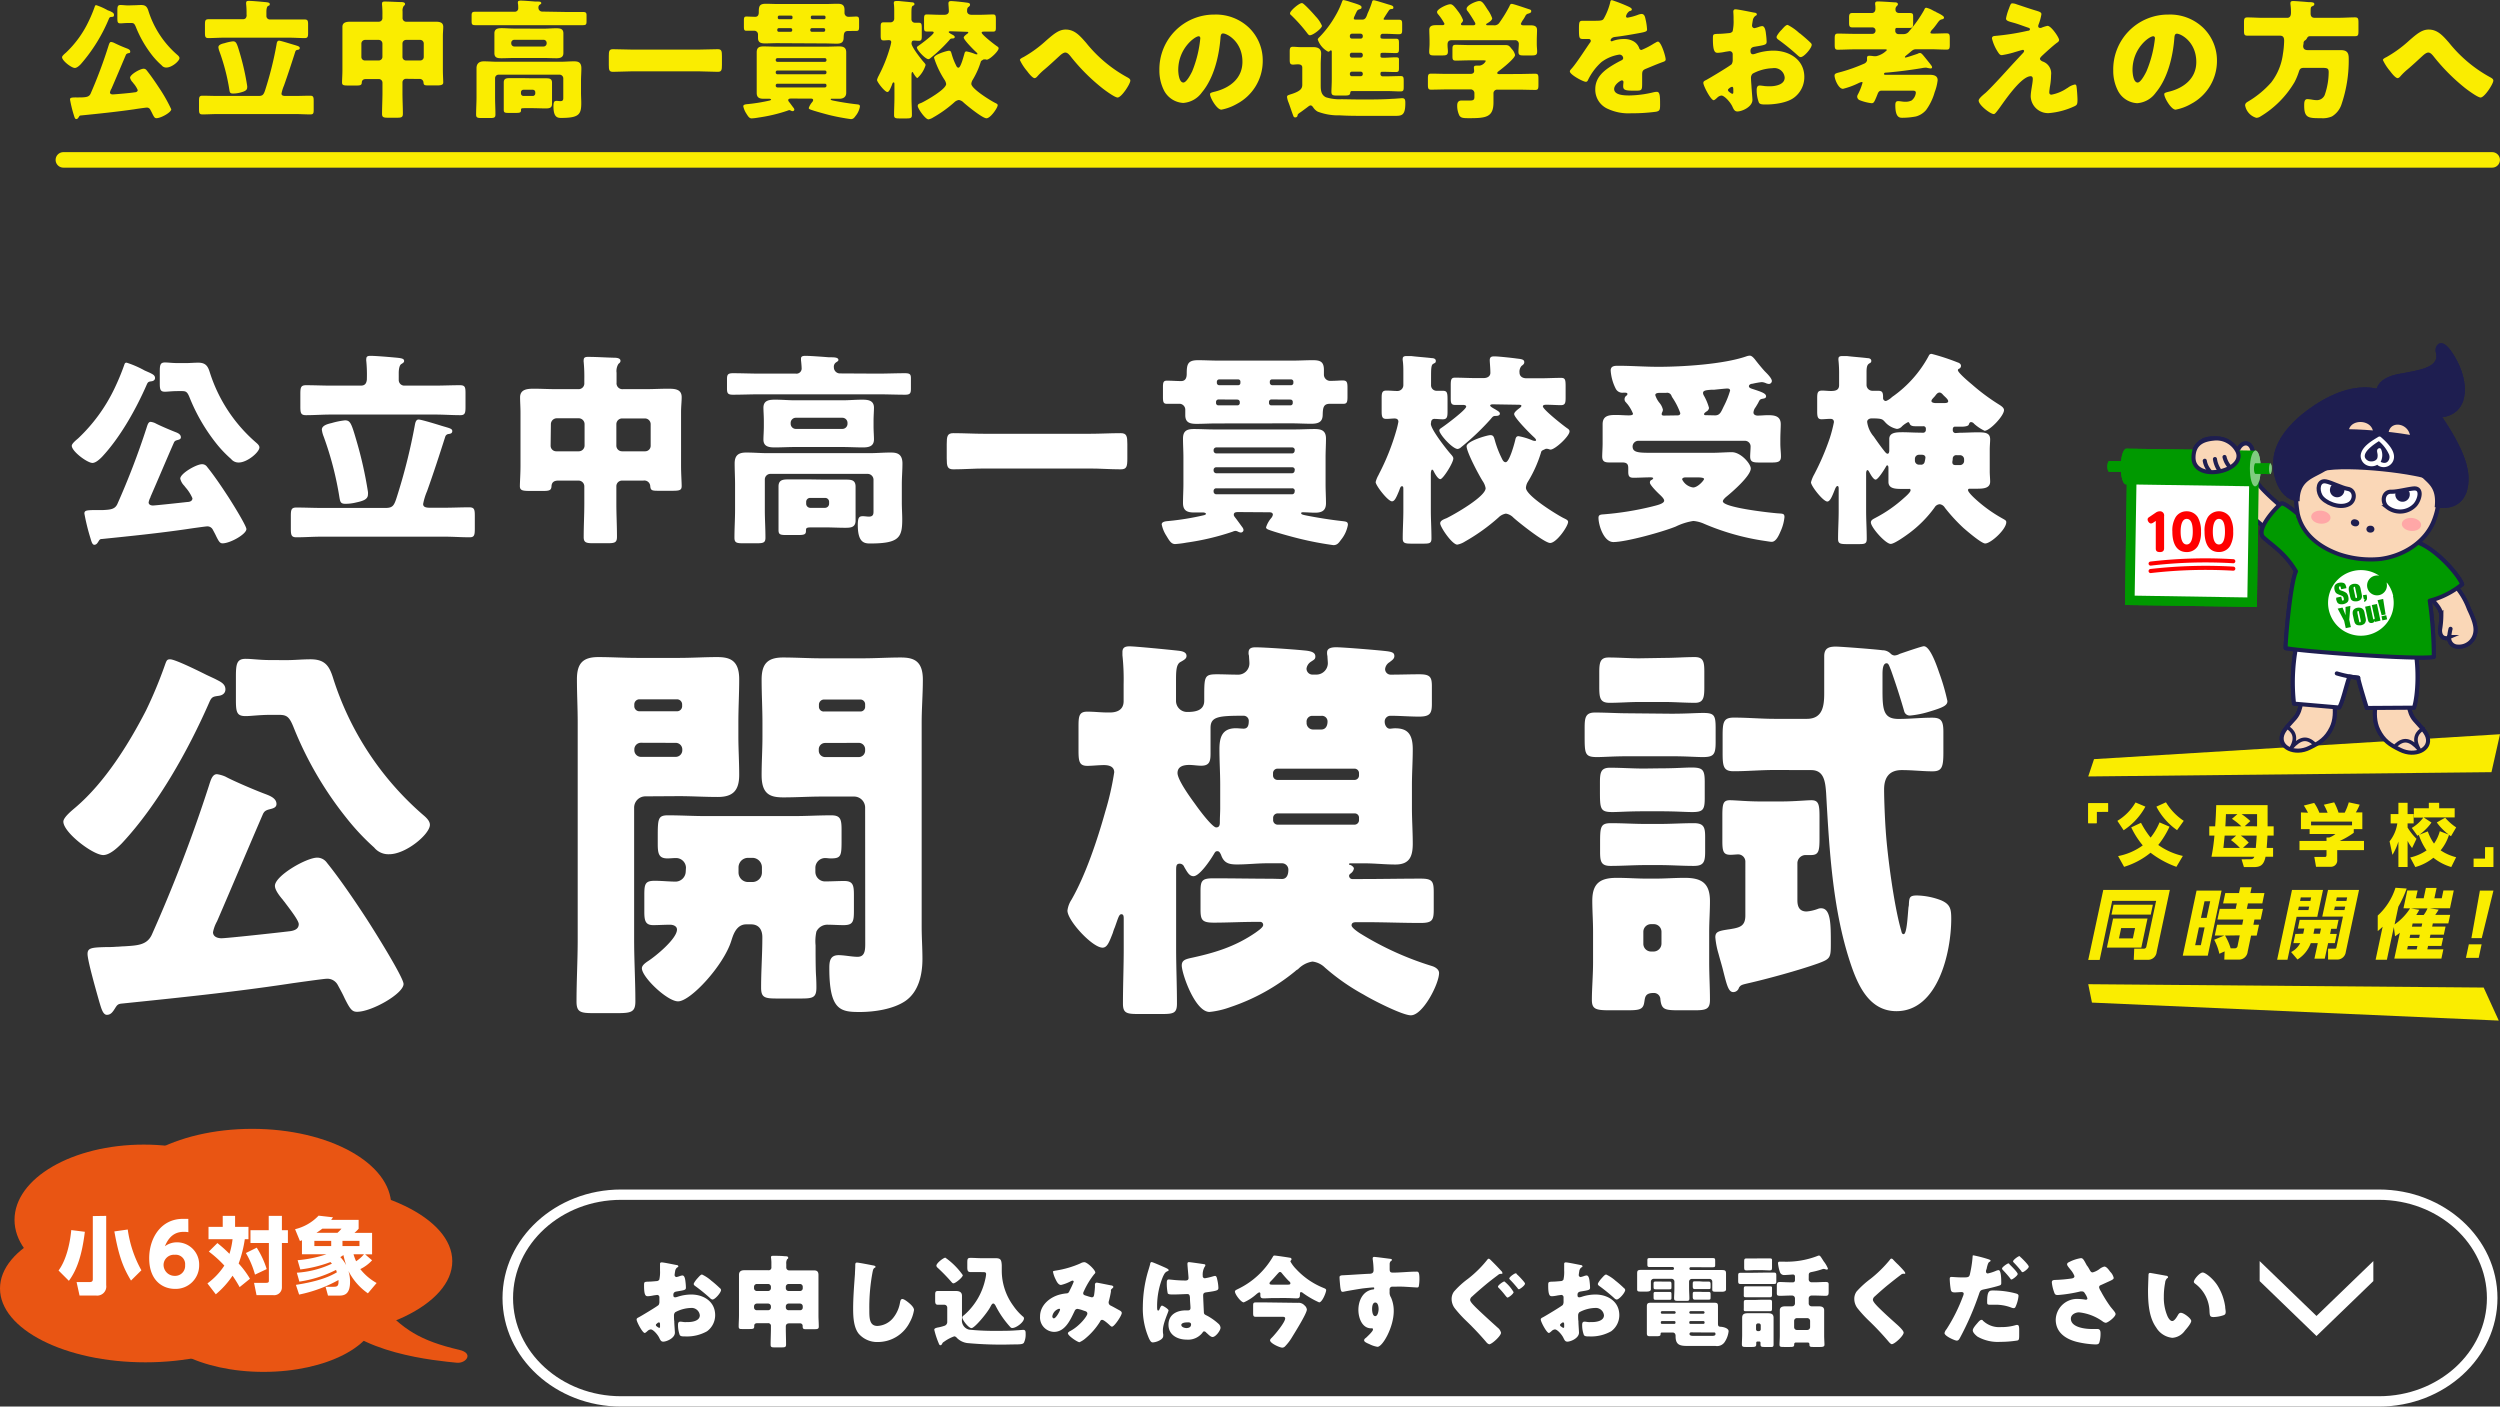 <svg xmlns="http://www.w3.org/2000/svg" viewBox="0 0 483.77 272.18"><rect x="0" y="0" width="483.77" height="272.18" fill="#333333" stroke="none"/><defs><style>.cls-1,.cls-19{fill:#faed00;}.cls-11,.cls-13,.cls-2{fill:#fff;}.cls-3,.cls-4{fill:#e95513;}.cls-19,.cls-4{fill-rule:evenodd;}.cls-10,.cls-16,.cls-18,.cls-5{fill:none;}.cls-5{stroke:#faed00;stroke-width:3px;}.cls-10,.cls-11,.cls-12,.cls-16,.cls-18,.cls-5{stroke-linecap:round;stroke-linejoin:round;}.cls-6{fill:#fad7b7;}.cls-10,.cls-11,.cls-12,.cls-13,.cls-16,.cls-6{stroke:#1e1e50;}.cls-13,.cls-6{stroke-miterlimit:10;}.cls-10,.cls-11,.cls-12,.cls-18,.cls-6{stroke-width:0.79px;}.cls-12,.cls-7{fill:#090;}.cls-8{fill:#008bd5;}.cls-9{fill:#7fcc7f;}.cls-13{stroke-width:0.8px;}.cls-14{fill:#1e1e50;}.cls-15{fill:#ffa7a7;}.cls-16{stroke-width:0.7px;}.cls-17{fill:red;}.cls-18{stroke:red;}</style></defs><title>2019exam1_pc</title><g id="レイヤー_2" data-name="レイヤー 2"><g id="Data"><path class="cls-1" d="M21.43,2.22c.28.16.63.28.63.66s-.2.37-.43.39-.42,0-.57.4a32,32,0,0,1-5.43,8.75c-.27.28-.75.73-1.15.73-.65,0-2.47-1.4-2.47-2.08,0-.27.57-.72.77-.9a20.2,20.2,0,0,0,4.35-6,26,26,0,0,0,1.18-2.82c.1-.27.12-.35.32-.35a12.17,12.17,0,0,1,2.23,1C21.11,2.08,21.33,2.17,21.43,2.22Zm.1,15a2.26,2.26,0,0,0-.25.67c0,.28.28.38.53.38S25.33,18,26,17.87c.27,0,.65-.1.65-.45a5,5,0,0,0-.83-1.3l-.15-.2a1.87,1.87,0,0,1-.5-.87c0-.63,1.95-1.75,2.62-1.75a.72.72,0,0,1,.6.32c.75.93,1.68,2.28,2.38,3.35a29.9,29.9,0,0,1,2.37,4.18c0,.6-2,1.72-2.87,1.72-.3,0-.43-.15-.78-.85-.1-.23-.25-.5-.42-.82a.73.73,0,0,0-.7-.38c-.15,0-2.1.27-2.4.33-3.42.49-6.87.85-10.3,1.19-.25,0-.3.1-.42.3s-.25.4-.5.4-.35-.4-.48-.82a24.71,24.71,0,0,1-.72-2.95c0-.37.25-.4,1.1-.42a6.12,6.12,0,0,0,.7,0l.47,0c.83-.05,1.4-.08,1.7-.7A91.4,91.4,0,0,0,21,8.85c.13-.4.23-.73.5-.73a2.11,2.11,0,0,1,.53.15,27,27,0,0,0,2.52,1.1c.25.1.65.25.65.6s-.22.28-.4.33-.35.15-.42.27C23.43,12.8,22.51,15,21.53,17.25Zm4.33-16.2c.47,0,1-.05,1.47-.05.92,0,1.17.45,1.4,1.17a18.66,18.66,0,0,0,5.55,8.45c.17.15.45.38.45.65,0,.58-1.48,1.83-2.53,1.83a1.11,1.11,0,0,1-.92-.43A15.1,15.1,0,0,1,29.6,10.9a22.23,22.23,0,0,1-3.29-5.63c-.28-.7-.43-.82-.93-.82h-.5c-.72,0-1.22.07-1.57.07-.55,0-.6-.25-.6-1V2.1c0-.8.05-1.13.6-1.13s.87.08,1.57.08Z"/><path class="cls-1" d="M54,7.87c.32,0,2.35.65,2.82.78C57.73,8.92,58,9,58,9.3s-.28.32-.43.35a.46.46,0,0,0-.42.32c-.7,2.2-1.43,4.43-2.2,6.6a7.26,7.26,0,0,0-.48,1.55c0,.4.4.45.85.45h1.7c1,0,2-.05,3-.05.63,0,.68.28.68,1.05v1.5c0,.8,0,1.07-.65,1.07-1,0-2-.07-3-.07H42.18c-1,0-2,.07-3,.07-.62,0-.67-.27-.67-1.1V19.57c0-.77.05-1.05.67-1.05,1,0,2,.05,3,.05H50c1,0,1.07-.35,1.52-1.8a66.76,66.76,0,0,0,2-8.2C53.55,8.3,53.63,7.87,54,7.87ZM47.71,2.72A15.66,15.66,0,0,0,47.63.8a1.1,1.1,0,0,1,0-.25c0-.35.25-.38.52-.38.65,0,2.38.16,2.9.21.85.07,1.15.12,1.15.42s-.15.25-.35.37-.3.58-.3,1.08v.82a.67.67,0,0,0,.72.7h3.68c1,0,2,0,3,0,.6,0,.67.25.67,1V6.37c0,.73-.07,1-.65,1-1,0-2-.08-3-.08H43.33c-1,0-2,.08-3,.08-.62,0-.67-.28-.67-1.08V4.82c0-.82.05-1.1.7-1.1,1,0,2,0,3,0H47c.5,0,.68-.27.73-.72Zm-1.25,7.75a47.71,47.71,0,0,1,1.37,6.15,1.23,1.23,0,0,1,0,.33c0,.6-.68.8-1.48,1a5.34,5.34,0,0,1-1.25.15c-.57,0-.65-.22-.72-.75A39.36,39.36,0,0,0,42.48,10a3.8,3.8,0,0,1-.22-.85c0-.53.77-.7,1.2-.8A9.1,9.1,0,0,1,45.06,8C45.71,8,45.83,8.32,46.46,10.47Z"/><path class="cls-1" d="M78.58,15.25a.68.68,0,0,0-.7.7V18c0,1.35.08,2.68.08,4,0,.71-.28.78-1.18.78H75.13c-.85,0-1.2-.05-1.2-.73,0-1.37.08-2.72.08-4.07V16a.7.7,0,0,0-.7-.7h-2.5c-.48,0-.78.2-.8.67s-.23.58-1,.58h-1.6c-.9,0-1.22-.05-1.22-.58s.07-1.57.07-2.4V7c0-.63,0-1.23,0-1.8,0-1,1-1,1.73-1s1.62,0,2.45,0h2.82A.69.69,0,0,0,74,3.45V3A18,18,0,0,0,73.93.92a1,1,0,0,1,0-.25c0-.34.27-.37.52-.37,1,0,2.08.08,3.08.1.25,0,.85,0,.85.38,0,.17-.1.25-.25.37a1.63,1.63,0,0,0-.23,1.07v1.2a.71.71,0,0,0,.8.78h2.9c.8,0,1.62,0,2.45,0s1.72,0,1.72,1c0,.55-.07,1.13-.07,1.83v6.52c0,.83.07,2,.07,2.4s-.27.58-1.17.58H83.1c-.9,0-1.1,0-1.15-.55a.72.72,0,0,0-.82-.7ZM69.93,11a.67.67,0,0,0,.7.7h2.68A.7.7,0,0,0,74,11V8.42a.72.72,0,0,0-.7-.7H70.63a.72.72,0,0,0-.7.7ZM82,8.42a.7.7,0,0,0-.7-.7H78.58a.7.7,0,0,0-.7.7V11a.68.68,0,0,0,.7.7h2.75A.67.67,0,0,0,82,11Z"/><path class="cls-1" d="M109.5,2.32c1.1,0,2.2,0,3.28,0,.6,0,.72.15.72.65V4.15c0,.55-.1.72-.7.72-1.1,0-2.2,0-3.3,0H95.26c-1.1,0-2.18,0-3.28,0-.62,0-.72-.17-.72-.75V3c0-.55.1-.73.72-.73,1.1,0,2.18,0,3.28,0h4.32a.65.65,0,0,0,.7-.7c0-.2,0-.72-.07-.92,0,0,0-.15,0-.2,0-.33.33-.33.58-.33.57,0,2.2.13,2.82.18.1,0,.18,0,.28,0,.47,0,.85,0,.85.32,0,.13-.15.2-.3.3a.63.63,0,0,0-.25.58.73.73,0,0,0,.67.74Zm-13,12.13a.68.68,0,0,0-.7.7v3.67c0,1.13.07,2.22.07,3.35,0,.62-.27.67-1.12.67H93.23c-.82,0-1.1-.05-1.1-.67,0-1.13.08-2.22.08-3.35V15.7c0-.83,0-1.65,0-2.5s.47-1.33,1.4-1.33,1.72.08,2.57.08h12.35c.82,0,1.67-.08,2.5-.08.67,0,1.47.05,1.47,1.33,0,.85-.07,1.67-.07,2.5v2.22c0,.7.05,1.38.05,2,0,2.2-.4,2.9-3.9,2.9-.7,0-1.48-.12-1.48-2.22,0-.95.18-1.08.63-1.08.22,0,.47.05.72.05.55,0,.55-.35.55-.67s0-.43,0-.63V15.15a.72.72,0,0,0-.7-.7Zm8.7-8.9c.79,0,1.59-.08,2.39-.08s1.43.08,1.43,1c0,.45,0,1,0,1.6v.6c0,.62,0,1.15,0,1.6,0,.87-.68,1-1.35,1-.83,0-1.65-.05-2.47-.05h-5.7c-.8,0-1.63.05-2.43.05s-1.4-.07-1.4-1c0-.42,0-1,0-1.62v-.6c0-.65,0-1.2,0-1.6,0-.93.75-1,1.45-1s1.6.08,2.38.08Zm-2.2,9.6,2.55,0c.67,0,1.27,0,1.27.85,0,.53,0,1,0,1.58v.95c0,.52,0,1.05,0,1.57,0,.85-.6.88-1.27.88-.85,0-1.7-.05-2.55-.05h-1.18c-1,0-1,0-1,.42s-.2.5-1,.5H98.38c-.75,0-.9-.1-.9-.62s0-.88,0-1.33V17.55c0-.53,0-1.05,0-1.58,0-.85.6-.85,1.28-.85l2.55,0ZM98.93,8.4a.6.6,0,0,0,.6.6h5.65a.6.6,0,0,0,.6-.6V8.3a.59.59,0,0,0-.6-.6H99.53a.59.59,0,0,0-.6.6Zm1.88,9.67a.49.49,0,0,0,.47.5h1.83a.49.49,0,0,0,.47-.5v-.22a.47.47,0,0,0-.47-.48h-1.83a.47.47,0,0,0-.47.48Z"/><path class="cls-1" d="M135.13,9.6c1.25,0,2.52-.08,3.77-.08.73,0,.8.38.8,1.33v1.7c0,1-.07,1.35-.8,1.35-1.25,0-2.52-.1-3.77-.1H122.38c-1.25,0-2.5.1-3.77.1-.73,0-.8-.35-.8-1.35v-1.7c0-.95.07-1.33.8-1.33,1.25,0,2.5.08,3.77.08Z"/><path class="cls-1" d="M153.18,19.07c-.32,0-.65,0-.65.33,0,.12.08.22.28.47s.55.75.75,1a.62.62,0,0,1,.15.35.33.33,0,0,1-.33.29.93.93,0,0,1-.37-.12.81.81,0,0,0-.28-.08,1.16,1.16,0,0,0-.35.11,30.8,30.8,0,0,1-5.55,1.32,11.34,11.34,0,0,1-1.37.17c-.48,0-.7-.4-1.08-1a4.05,4.05,0,0,1-.55-1.35c0-.32.45-.37.7-.4a33,33,0,0,0,4.45-.72c.2-.08.23-.1.23-.18s-.2-.15-.3-.15c-.38,0-.75,0-1.13,0-.82,0-1.35-.2-1.35-1.15,0-.75,0-1.5,0-2.28v-3.3c0-.75,0-1.5,0-2.25,0-.95.5-1.15,1.33-1.15s1.6.05,2.4.05H160c.8,0,1.57-.05,2.37-.05s1.38.18,1.38,1.15c0,.75,0,1.5,0,2.25v3.3c0,.78,0,1.53,0,2.28s-.5,1.15-1.33,1.15c-.5,0-1,0-1.47,0-.1,0-.2,0-.2.12s.2.18.55.25c1.37.28,2.95.53,4.27.68.65.07.83.07.83.47a3.92,3.92,0,0,1-.85,1.82c-.25.35-.45.6-.9.6a40,40,0,0,1-4.17-.79c-.83-.21-3-.8-3.75-1.1-.1-.06-.23-.13-.23-.25a3.32,3.32,0,0,1,.65-1.13.83.83,0,0,0,.2-.4c0-.25-.22-.3-.42-.3ZM150.41,8.35c-.78,0-1.58.05-2.35.05s-1.38-.13-1.38-1.05c0-.23,0-.45,0-.65a.72.72,0,0,0-.65-.75l-1.6,0c-.43,0-.48-.22-.48-.85V4c0-.57.05-.8.48-.8s1.15.05,1.72.05.68-.47.68-.87c0-1.18.12-1.65,1.37-1.65.8,0,1.6.05,2.4.05h9.1c.77,0,1.55-.05,2.35-.05s1.37.15,1.37,1.18c0,.27,0,.52,0,.64a.75.75,0,0,0,.8.7c.67,0,1.12-.05,1.42-.05.53,0,.6.15.6.88v1c0,.68-.05.9-.5.9L164.1,6c-.8,0-.82.55-.85,1.37s-.47,1.08-1.32,1.08-1.6-.05-2.4-.05Zm9.52,3.22a.32.32,0,0,0-.33-.32h-9.17a.33.33,0,0,0-.32.32v.08a.33.33,0,0,0,.32.32h9.17a.32.32,0,0,0,.33-.32Zm0,2.4a.3.3,0,0,0-.33-.32h-9.17a.31.31,0,0,0-.32.32v.08a.33.33,0,0,0,.32.32h9.17a.32.32,0,0,0,.33-.32Zm0,2.55a.3.3,0,0,0-.33-.32h-9.17a.31.31,0,0,0-.32.32v.08a.33.33,0,0,0,.32.32h9.17a.32.32,0,0,0,.33-.32ZM150.71,5.45a.29.29,0,0,0-.3.27v.15a.28.28,0,0,0,.27.28H153a.28.28,0,0,0,.3-.28V5.72a.3.3,0,0,0-.27-.27Zm2.37-1.73c.18,0,.28-.12.28-.27V3.3a.27.27,0,0,0-.28-.28h-2.3a.28.28,0,0,0-.27.28v.15a.27.27,0,0,0,.27.27Zm4,1.73a.29.29,0,0,0-.28.27v.15a.29.29,0,0,0,.28.28h2.32a.29.29,0,0,0,.28-.28V5.72a.28.28,0,0,0-.28-.27Zm2.4-1.73a.28.28,0,0,0,.27-.27V3.3a.28.28,0,0,0-.27-.28h-2.3a.26.26,0,0,0-.28.25l0,.18a.3.3,0,0,0,.32.27Z"/><path class="cls-1" d="M176.38,8.4c0,.67,1.83,3,2.33,3.57.22.25.4.43.4.63a5.56,5.56,0,0,1-1.58,2.5c-.22,0-.72-.8-.82-1s-.1-.15-.18-.15-.15.25-.15.5v4.42c0,1.13.08,2.25.08,3.4,0,.6-.28.65-1.13.65h-1.22c-.83,0-1.1-.05-1.1-.65,0-1.12.07-2.27.07-3.4V16.42c0-.35,0-.47-.17-.47s-.23.25-.35.57c-.33.78-.53,1.28-.85,1.28-.5,0-2-1.93-2-2.33a3.28,3.28,0,0,1,.3-.77,1.22,1.22,0,0,0,.1-.2,28.35,28.35,0,0,0,2.1-5.28,10.47,10.47,0,0,0,.25-1.05c0-.3-.2-.4-.47-.4s-.65.05-1,.05c-.52,0-.57-.27-.57-1V5.32c0-.67,0-1,.57-1s.9,0,1.33,0a.7.7,0,0,0,.72-.72V2.27c0-.5,0-1-.07-1.55a.53.53,0,0,1,0-.22c0-.25.23-.3.45-.3l.58,0c.82.1,1.65.15,2.47.25.2,0,.48.07.48.32s-.08.23-.33.37-.25.63-.25,1.8V3.7a.67.67,0,0,0,.68.7c.17,0,.45,0,.72,0,.55,0,.6.23.6,1.1v1.4c0,.63,0,1-.57,1-.35,0-.68-.05-1-.05-.17,0-.4.1-.4.48Zm7.53-2.35s-.33,0-.33.15.6.45.73.52.44.23.44.45-.27.28-.44.28c-.38,0-.4.07-.68.4a29.74,29.74,0,0,1-3.55,3.37.77.77,0,0,1-.42.23c-.6,0-2.23-1.78-2.23-2.25,0-.18.23-.28.35-.38.45-.3,2.9-2.12,2.9-2.52,0-.15-.2-.2-.32-.2l-1,0c-.5,0-.55-.22-.55-.82V3.8c0-.75.05-1,.52-1,.83,0,1.63.06,2.45.06h1c.6,0,.83-.36.83-.66,0-.52-.08-1.3-.08-1.52,0-.4.2-.47.55-.47s2.08.17,2.63.25,1,.07,1,.44c0,.18-.07.28-.32.46s-.25.54-.25.82.2.68.85.68h1.72c.83,0,1.65-.06,2.45-.06.5,0,.55.23.55,1V5.22c0,.63,0,.9-.57.9s-1.15,0-1.73,0c-.15,0-.45,0-.45.2,0,.38,2.53,2.35,3,2.65.15.1.28.2.28.38,0,.57-1.75,2.2-2.3,2.2a1,1,0,0,1-.2-.05.82.82,0,0,0-.28,0c-.15,0-.17,0-.3.1s-.32.15-.37.35a15.43,15.43,0,0,1-1.58,3.52,1.67,1.67,0,0,0-.25.75c0,.95,3.65,3.2,4.53,3.65.3.15.57.25.57.48,0,.52-1.4,2.54-2.17,2.54s-3.83-2.5-4.45-3.07a1.58,1.58,0,0,0-.9-.47,1.64,1.64,0,0,0-.9.47,23.47,23.47,0,0,1-4.05,2.9,2.53,2.53,0,0,1-.92.38c-.63,0-2.08-2.13-2.08-2.58s.4-.47.78-.65c.92-.45,4.72-2.6,4.72-3.62a2,2,0,0,0-.35-.85,17.76,17.76,0,0,1-2-4.23c0-.6,2.5-1.35,2.88-1.35s.42.25.52.58a12,12,0,0,0,.83,2.17c.09.2.22.53.5.53.45,0,1-2.23,1.14-2.65.05-.23.11-.5.4-.5a7.88,7.88,0,0,1,1.6.47,1.07,1.07,0,0,0,.38.1c.07,0,.15,0,.15-.1s-.15-.25-.23-.32c-.4-.35-2.42-2.38-2.42-2.83,0-.25.52-.62.72-.77s.15-.13.15-.23-.12-.12-.42-.12Z"/><path class="cls-1" d="M210.16,8.27a26.35,26.35,0,0,0,8,6.7c.22.13.57.3.57.63,0,.62-1.7,3.27-2.47,3.27-.55,0-2.55-1.47-3.07-1.9a37.46,37.46,0,0,1-6.13-6.2c-.25-.27-.52-.6-.92-.6s-.9.45-1.2.73c-.93.85-1.83,1.7-2.78,2.5a11.89,11.89,0,0,0-1.4,1.35c-.12.15-.35.37-.55.37-.42,0-1.2-1-1.45-1.35a9.72,9.72,0,0,1-1.4-2.15c0-.22.38-.42.65-.55l.13-.07a23.75,23.75,0,0,0,4.3-3.15c1.42-1.23,2.45-2.13,3.77-2.13C207.93,5.72,208.93,6.87,210.16,8.27Z"/><path class="cls-1" d="M241.7,5.37a8.79,8.79,0,0,1,2.65,6.43,9.38,9.38,0,0,1-5,8.3,9.6,9.6,0,0,1-3,1.12c-.88,0-2.2-2.3-2.2-3,0-.22.22-.32,1-.5,2.89-.75,5.27-2.57,5.27-5.77,0-3.93-3-5.48-3.75-5.48-.42,0-.47.45-.5.9-.27,3.48-1.27,7.73-3.57,10.48a4.87,4.87,0,0,1-3.63,2.07,4.46,4.46,0,0,1-3.8-2.57,8.54,8.54,0,0,1-.82-3.75A10.59,10.59,0,0,1,235,2.82,9.26,9.26,0,0,1,241.7,5.37ZM228,13.55c0,.6.15,2.42,1,2.42.6,0,1.45-1.65,1.7-2.17a22.73,22.73,0,0,0,1.57-6.4c0-.2-.1-.38-.32-.38C231.28,7,228,9.32,228,13.55Z"/><path class="cls-1" d="M252,16.4V13.07c0-.5-.4-.62-.83-.62s-.62.05-.95.05c-.57,0-.65-.28-.65-.93V10c0-.68.08-.95.63-.95.37,0,1,.07,1.5.07h.92c.55,0,1,0,1.53,0,.82,0,1.5.28,1.5,1.2,0,.6-.08,1.3-.08,2.23v3.77c0,1,0,2,1,2.5a8.65,8.65,0,0,0,3,.38c.7,0,2.35.05,3.95.05,2,0,4,0,5.95-.13.4,0,1.62-.12,1.87-.12.6,0,.6.45.6,1,0,2.35-.7,2.42-2,2.42H264c-1.57,0-3.15,0-4.72-.1a11.15,11.15,0,0,1-4.3-.72,2.51,2.51,0,0,1-.9-.87c-.13-.16-.25-.33-.48-.33s-.57.33-.75.45c-.4.3-.8.6-1.2.88a2.84,2.84,0,0,0-.5.39,1,1,0,0,0-.07.28.43.43,0,0,1-.43.32c-.32,0-.35-.22-.45-.47-.3-.8-.55-1.6-.85-2.4a4.29,4.29,0,0,1-.3-1.07c0-.33.15-.35,1.08-.65C251.66,17.6,252,17.12,252,16.4ZM251.91.6c.22,0,.42.23.8.57.62.6,1.35,1.38,1.92,2.05A5.77,5.77,0,0,1,255.81,5c0,.47-1.7,1.82-2.33,1.82-.22,0-.32-.15-.5-.37a29.76,29.76,0,0,0-3.17-3.55.37.37,0,0,1-.18-.33C249.63,2.1,251.38.6,251.91.6ZM265.83.05c.27,0,2.37.67,2.8.8s1,.23,1,.57-.15.3-.35.33a.59.59,0,0,0-.5.25c-.15.22-1.05,1.57-1.05,1.67s.13.15.23.15h.15c.85,0,1.72,0,2.57,0,.6,0,.65.2.65.9v1c0,.7-.05.9-.65.9-.85,0-1.72-.08-2.57-.08h-.58a.43.43,0,0,0-.4.4v.25c0,.3.3.3.7.3.75,0,1.5,0,2.25,0,.58,0,.63.18.63.88v1c0,.72-.05.9-.63.9-.75,0-1.47-.05-2.2-.05h-.32c-.15,0-.43,0-.43.27v.4c0,.28.3.28.5.28h.3c.7,0,1.43-.08,2.15-.08s.63.18.63.88v1.17c0,.63-.05.8-.63.8-.87,0-1.72-.05-2.6-.05h-.05a.29.29,0,0,0-.3.28v.2a.41.41,0,0,0,.4.4h.88c.87,0,1.72-.05,2.6-.05.57,0,.62.2.62,1v1.07c0,.7-.05.9-.65.9-.85,0-1.72-.07-2.57-.07h-6.82a.29.29,0,0,0-.3.32c-.05.5-.35.55-1.2.55h-1.28c-.9,0-1.17-.05-1.17-.75,0-.47.07-1.45.07-2.47V10.07c0-.1,0-.32-.17-.32a.35.35,0,0,0-.25.15A.35.35,0,0,1,257,10a4.17,4.17,0,0,1-2-2.35c0-.17.25-.4.37-.52a20.08,20.08,0,0,0,3-4,16,16,0,0,0,1.3-2.74c.08-.18.1-.38.33-.38a10.78,10.78,0,0,1,1.35.38c1.52.47,2.12.65,2.12,1s-.23.33-.42.41c-.38.14-.4.19-.68.77-.07.15-.15.32-.25.55a1.09,1.09,0,0,0-.15.45c0,.2.2.22.38.22h1.3c.62,0,.79-.62,1-1.22A16.55,16.55,0,0,0,265.5.38C265.55.15,265.65.05,265.83.05ZM263.3,7.47a.4.4,0,0,0,.41-.4V6.92a.42.42,0,0,0-.41-.4h-1.69a.41.41,0,0,0-.4.4v.15a.39.39,0,0,0,.4.4Zm-1.69,2.73a.38.38,0,0,0-.4.4v.15a.41.41,0,0,0,.4.4h1.69a.42.42,0,0,0,.41-.4V10.6a.4.4,0,0,0-.41-.4Zm0,3.67a.39.39,0,0,0-.4.4v.08a.39.39,0,0,0,.4.4h1.69a.4.4,0,0,0,.41-.4v-.08a.39.39,0,0,0-.41-.4Z"/><path class="cls-1" d="M293.93,14.32c1.05,0,2.1-.05,3.15-.05.57,0,.62.25.62,1V16.4c0,.72-.05,1-.6,1-1.07,0-2.12-.05-3.17-.05h-4.15a.7.7,0,0,0-.78.75v1.7c0,2.9-1.44,3.07-4.77,3.07-1.12,0-1.55-.05-1.85-.55a4.39,4.39,0,0,1-.4-1.87c0-.62.2-1,.88-1,.47,0,1,0,1.65,0s.8-.2.8-.7v-.72a.72.72,0,0,0-.78-.73h-4.42c-1.08,0-2.13.05-3.2.05-.55,0-.6-.27-.6-1v-1.1c0-.75.05-1,.62-1,1.05,0,2.1.05,3.18.05h4.42c.38,0,.73-.12.73-.57,0-.15-.05-.48-.05-.65,0-.35.25-.38.52-.38h.58a1.61,1.61,0,0,0,1.2-.9c0-.12-.25-.12-.55-.12h-2.7c-.85,0-1.7.05-2.55.05-.6,0-.65-.23-.65-.9V9.57c0-.67.05-.9.65-.9.85,0,1.7.05,2.55.05h4.49l2.5,0c.7,0,.8.15,1.3.77a2.5,2.5,0,0,1,.63,1.15c0,.65-2.52,2.65-3.13,3.1-.17.13-.32.23-.32.4s.23.2.37.2Zm.37-9.72c0,.22.28.3.45.3.45,0,.9,0,1.38,0,.65,0,1.3.08,1.3.9,0,.6-.05,1.33-.05,2.08v.62c0,.55.07,1.08.07,1.48,0,.7-.35.75-1.15.75H295c-.82,0-1.17,0-1.17-.73,0-.47.07-1,.07-1.42a.71.71,0,0,0-.8-.8H280.93c-.57,0-.82.27-.82.85s.07.9.07,1.35c0,.7-.35.75-1.15.75h-1.3c-.82,0-1.17,0-1.17-.73,0-.42.07-1,.07-1.5V7.85c0-.75-.05-1.48-.05-2.08,0-.82.68-.9,1.33-.9.4,0,.82,0,1.15,0s.45-.08.45-.3a10.31,10.31,0,0,0-1.2-1.78.75.75,0,0,1-.23-.47c0-.55,1.88-1.5,2.58-1.5.42,0,.8.45,1.45,1.32a6.63,6.63,0,0,1,1,1.75.76.76,0,0,1-.3.55.37.37,0,0,0-.1.23c0,.22.25.22.4.22H285c.17,0,.5,0,.5-.3a1.07,1.07,0,0,0-.18-.4c-.27-.47-1-1.65-1.35-2.07a.62.62,0,0,1-.17-.43c0-.69,1.87-1.49,2.47-1.49s.95.67,1.6,1.67a6.25,6.25,0,0,1,.88,1.67c0,.4-.7.83-1,1a.27.27,0,0,0-.17.2c0,.1.1.15.27.15H289a1.15,1.15,0,0,0,1.18-.55,25.63,25.63,0,0,0,1.92-3.15c.1-.22.15-.44.45-.44s2.72.84,3.22,1,.53.18.53.45-.28.33-.53.43a.79.79,0,0,0-.6.47,7.2,7.2,0,0,1-.42.7A3.65,3.65,0,0,0,294.3,4.6Z"/><path class="cls-1" d="M315,1.22c.45.2.77.38.77.61s-.27.27-.44.32a1.57,1.57,0,0,0-.68,1c0,.2.13.27.3.27a10.94,10.94,0,0,0,2-.55,2.33,2.33,0,0,1,.69-.17c.55,0,.68.52.78,1a11.43,11.43,0,0,1,.3,2c0,.37-.23.47-1.6.72s-3.07.55-4.62.73c-.8.1-.85.65-.85.67s.12.18.22.18a.7.7,0,0,0,.23-.08,6.19,6.19,0,0,1,2.12-.37,3.66,3.66,0,0,1,1.8.4,2.47,2.47,0,0,1,1.2,1.42.45.45,0,0,0,.42.3A14.54,14.54,0,0,0,320,8.45l.5-.28a.84.84,0,0,1,.32-.12c.63,0,1.5,2.87,1.5,3.45,0,.32-.25.4-.75.57-1.2.45-1.95.78-3.1,1.25-.6.25-.7.48-.7,1.15,0,.3,0,.9,0,1.45,0,1.6,0,1.63-1.42,1.63-1.73,0-2.25-.08-2.25-.85a5.19,5.19,0,0,1,.05-.68V15.9a.31.31,0,0,0-.3-.35c-.25,0-1.5.8-1.5,1.67,0,1.25,2.12,1.25,3,1.25a20.88,20.88,0,0,0,4.64-.62,3.1,3.1,0,0,1,.63-.08c.6,0,.62.9.62,2.5,0,.95-.05,1.2-.77,1.35a35,35,0,0,1-4.85.3,9.4,9.4,0,0,1-4.37-.8,4.05,4.05,0,0,1-2.55-3.87c0-2.35,1.77-3.7,3.6-4.78.42-.25.92-.52,1.37-.75.23-.1.43-.22.43-.5a.72.72,0,0,0-.78-.65A7.74,7.74,0,0,0,309.91,12a11.2,11.2,0,0,0-2.65,3.55.42.42,0,0,1-.38.28c-.55,0-3.1-1.4-3.1-2,0-.2.15-.35.45-.68,1-1.17,2.65-3.77,3.45-4.9a.52.52,0,0,0,.15-.35.36.36,0,0,0-.37-.35c-.3,0-.65,0-1,0-.85,0-.92-.08-.92-1.95,0-1.55.1-1.58.9-1.58.55,0,1.45,0,2.27,0,1.23,0,1.45-.1,1.65-.45A12.29,12.29,0,0,0,311.56.58c.07-.38.12-.55.37-.55A31.11,31.11,0,0,1,315,1.22Z"/><path class="cls-1" d="M339.11,19.32c0,1.38-2.05,2.25-2.9,2.25-.55,0-.73-.4-1-1-.4-.83-1.53-2.08-2.1-2.08a1.39,1.39,0,0,0-.85.45c-.2.18-.5.45-.65.45-.55,0-2-2.77-2-3.35,0-.3.23-.4.53-.55.62-.32,4.67-2.75,4.95-3.07a1.56,1.56,0,0,0,.2-.9v-1a.58.58,0,0,0-.58-.62c-.1,0-.7.1-.85.12a8.74,8.74,0,0,1-1.4.2c-.5,0-1,0-1-2.62,0-1,0-1,1-1.05.72,0,1.45-.08,2.17-.15a.84.84,0,0,0,.65-.35,8.77,8.77,0,0,0,.18-2.25V3.42c0-.52-.05-1.07-.05-1.22s.12-.4.37-.4c.55,0,3,.52,3.7.65.23,0,.48.12.48.32s-.15.23-.25.28a1.33,1.33,0,0,0-.53.9c-.1.55-.15.92-.15,1a.5.5,0,0,0,.48.5,5.81,5.81,0,0,0,.8-.23,2.86,2.86,0,0,1,.67-.17c.43,0,.65.55.75,1.52a14.78,14.78,0,0,1,.13,1.48c0,.62-.28.65-2.38,1-.42.07-.75.27-.75.8,0,.35.1.65.5.65a2.48,2.48,0,0,0,.58-.15,10.87,10.87,0,0,1,3.34-.55c3.08,0,6,1.72,6,5.1a4.94,4.94,0,0,1-2,4c-1.32,1-3.77,1.32-5.39,1.32-.68,0-1.2,0-1.4-.37a6.87,6.87,0,0,1-.43-2.35c0-.45.05-.95.6-.95.15,0,.7.07.88.1s.77.05,1.05.05c1.07,0,2.89-.3,2.89-1.68A2,2,0,0,0,343,13.2a8.67,8.67,0,0,0-3.84,1.05,1.08,1.08,0,0,0-.33.85c0,.3.05,1.07.08,1.37C338.93,17,339.11,19,339.11,19.32Zm-3.7-1.9c0-.3,0-.62-.25-.62a1.16,1.16,0,0,0-.58.32c-.1.08-.2.15-.2.3s.08.28.53.58a.77.77,0,0,0,.3.15c.17,0,.2-.15.2-.3Zm12.84-11c.58.48,1.48,1.23,2,1.75.15.13.33.3.33.5,0,.65-1.5,2.38-2.13,2.38-.22,0-.4-.18-.6-.35a42.09,42.09,0,0,0-3.52-2.88c-.28-.2-.55-.37-.55-.65s.7-1.17,1-1.42c0,0,.1-.13.15-.18.32-.35.67-.75,1-.75A9.85,9.85,0,0,1,348.25,6.47Z"/><path class="cls-1" d="M365.08,14.05c-.15,0-.5,0-.5.22s.1.2.3.2h6.05l2.32,0c.78,0,1.7.07,1.7,1.05a9.06,9.06,0,0,1-.57,2.3,10.87,10.87,0,0,1-1.65,3.45,3.9,3.9,0,0,1-2,1.27,14.16,14.16,0,0,1-2.6.25c-.52,0-1.37,0-1.37-2.42,0-.55.12-.8.55-.8s.82.12,1.37.12a2.61,2.61,0,0,0,1.23-.25,2.17,2.17,0,0,0,.82-1.47c0-.38-.25-.43-.7-.43h-5.92c-.53,0-.68.38-.83.78-.6,1.5-.7,1.65-1.12,1.65a8.76,8.76,0,0,1-2.2-.55.79.79,0,0,1-.58-.7.89.89,0,0,1,.13-.43,11.16,11.16,0,0,0,.9-2.27c0-.1,0-.15-.13-.15a2.17,2.17,0,0,0-.65.22,14.73,14.73,0,0,1-3,1.1c-.88,0-1.63-1.9-1.63-2.55,0-.4.3-.47,1-.65.13-.05.28-.07.43-.12a32.31,32.31,0,0,0,4.4-1.6.93.93,0,0,0,.45-.55,2.62,2.62,0,0,0,0-.38c0-.32,0-.55.48-.55a7.58,7.58,0,0,1,.82.08,3.85,3.85,0,0,0,.48,0,4.08,4.08,0,0,0,2.07-1.17c0-.13-.2-.15-.27-.15h-6.05c-1.05,0-2.1.07-3.18.07-.55,0-.6-.27-.6-1V7.5c0-.73.05-1,.63-1,1,0,2.1.05,3.15.05h3.52a.6.6,0,0,0,.6-.6V5.9a.6.6,0,0,0-.6-.6h-1.55c-.77,0-1.57,0-2.35,0-.55,0-.62-.3-.62-.88V3.37c0-.6.12-.85.62-.85.78,0,1.58,0,2.35,0h1.43c.35,0,.7-.22.7-.82,0-.22,0-.58-.05-.83a.47.47,0,0,1,0-.22c0-.32.25-.37.53-.37.6,0,2.47.12,3.17.17.25,0,.7,0,.7.38,0,.17-.12.24-.27.4a.86.86,0,0,0-.2.6c0,.5.32.69.77.69.68,0,1.33,0,2,0s.65.25.65.93v1c0,.62-.05.95-.6.95-.8,0-1.58,0-2.37,0H367a.3.3,0,0,0-.25.3V6a.61.61,0,0,0,.6.6h1.1a1.3,1.3,0,0,0,1-.57,24.48,24.48,0,0,0,2.9-4.12c.07-.18.15-.41.4-.41A4.41,4.41,0,0,1,374,2l.38.2c.1,0,.22.1.35.18.62.29,1.45.72,1.45,1s-.23.32-.43.37c-.4.08-.57.33-1,.93-.2.27-.45.62-.8,1a1.41,1.41,0,0,0-.4.6c0,.2.15.22.62.22.83,0,1.65-.05,2.5-.05.58,0,.63.25.63,1V8.6c0,.75-.05,1-.6,1-1.08,0-2.13-.07-3.2-.07h-2.65c-.53,0-.7.12-1.25.6l-.67.55c-.08.07-.31.22-.31.35s.06.1.13.1c.23,0,1.92-.6,2.27-.7a1.36,1.36,0,0,1,.48-.18c.32,0,.52.28,1.25,1.18l.7.87c.12.18.42.5.42.7a.24.24,0,0,1-.25.25,4.72,4.72,0,0,1-.82-.15,1.34,1.34,0,0,0-.3,0,3.85,3.85,0,0,0-.58.08C369.6,13.57,367.36,13.85,365.08,14.05Z"/><path class="cls-1" d="M396.21,5c.72,0,2.24,2.27,2.24,2.72,0,.3-.25.45-.47.6-.65.48-2,1.7-2.62,2.28-.38.35-.61.6-.61.77s.18.4.58.55a2.42,2.42,0,0,1,1.57,2.6,12.84,12.84,0,0,1-.17,1.95,13.56,13.56,0,0,0-.18,1.35c0,.3.1.5.43.5a7.9,7.9,0,0,0,3-1.25,1.16,1.16,0,0,0,.2-.12,3.44,3.44,0,0,1,1.33-.6c.25,0,.3.25.32.45.08.47.18,2,.18,2.5,0,.87-.1,1-.5,1.22a14.5,14.5,0,0,1-5.07,1.37,3.36,3.36,0,0,1-3.48-3.19c0-1.13.4-2.55.4-3.45,0-.25-.1-.5-.4-.5-2,0-5.57,5.57-6.25,6.42-.42.55-.67.9-.9.9-.67,0-2.92-1.75-2.92-2.6,0-.27.3-.65,1.27-1.45.63-.52,3.08-3.15,4.2-4.4,1-1.1,2-2.17,3-3.25.12-.12.32-.32.32-.5a.23.23,0,0,0-.25-.22c-.1,0-1.5.42-1.75.5a17.49,17.49,0,0,1-2.3.52c-.25,0-.45-.1-.7-.5a8.45,8.45,0,0,1-1.22-2.72c0-.38.25-.48.62-.5a47.33,47.33,0,0,0,6.33-1c.22,0,.4-.1.4-.28s-.13-.25-.35-.32c-1-.33-1.85-.68-2.83-.95s-1.45-.38-1.45-.83a10.1,10.1,0,0,1,.53-1.82c.37-1,.42-1.1.72-1.1a2.57,2.57,0,0,1,.85.2c1.13.37,2.28.77,3.43,1.12.92.28,1.32.38,1.32.78a9.68,9.68,0,0,1-.55,2,.89.89,0,0,0-.07.33.32.32,0,0,0,.32.32.56.56,0,0,0,.23,0A6.6,6.6,0,0,1,396.21,5Z"/><path class="cls-1" d="M426.33,5.37A8.83,8.83,0,0,1,429,11.8a9.39,9.39,0,0,1-5,8.3,9.51,9.51,0,0,1-3,1.12c-.87,0-2.2-2.3-2.2-3,0-.22.23-.32,1-.5C422.63,17,425,15.15,425,12c0-3.93-3-5.48-3.75-5.48-.42,0-.47.45-.5.9-.27,3.48-1.27,7.73-3.57,10.48a4.84,4.84,0,0,1-3.62,2.07,4.45,4.45,0,0,1-3.8-2.57,8.41,8.41,0,0,1-.83-3.75A10.6,10.6,0,0,1,419.58,2.82,9.27,9.27,0,0,1,426.33,5.37Zm-13.67,8.18c0,.6.15,2.42,1,2.42.6,0,1.45-1.65,1.7-2.17A22.46,22.46,0,0,0,417,7.4c0-.2-.1-.38-.33-.38C415.91,7,412.66,9.32,412.66,13.55Z"/><path class="cls-1" d="M445.68,8.87c0,.63.35.83.93.83H451c.67,0,1.35,0,2,0,1.47,0,1.5.9,1.5,1.83a26.45,26.45,0,0,1-1.43,8.75,4.26,4.26,0,0,1-1.82,2.25,4.45,4.45,0,0,1-2.1.34c-2.4,0-3.27,0-3.27-2.42,0-.57,0-1.27.62-1.27a8,8,0,0,1,1,.12,5.37,5.37,0,0,0,.77.08,1.64,1.64,0,0,0,1.58-1,13.57,13.57,0,0,0,.77-4.38c0-.85-.3-.87-1.57-.87h-3.2c-.65,0-.82.2-1,.75a12.68,12.68,0,0,1-.83,2,19,19,0,0,1-6.62,6.67,1.5,1.5,0,0,1-.78.25,3.06,3.06,0,0,1-2.17-2.4c0-.42.3-.6.65-.8a18.57,18.57,0,0,0,4.4-3.65,11.35,11.35,0,0,0,2.25-5.42A18.21,18.21,0,0,0,442,7.9c0-.63-.17-1-.85-1h-3.27c-1,0-2,0-3,0-.6,0-.65-.27-.65-1V4.37c0-.75.07-1,.67-1,1,0,2,.08,3,.08h4.7c.6,0,.72-.53.72-1a11.28,11.28,0,0,0-.1-1.64,1.06,1.06,0,0,1,0-.23c0-.32.25-.38.52-.38.43,0,2.43.16,2.95.21l.45,0c.42.06.7.08.7.38s-.25.35-.4.42c-.3.16-.32.18-.32,1.4,0,.5.22.83.74.83h4.85c1,0,2-.08,3-.08.6,0,.67.25.67,1V6c0,.75-.05,1-.65,1-1,0-2,0-3,0h-5.59c-.5,0-.58.13-.78.5a1,1,0,0,1-.37.35.6.6,0,0,0-.23.55Z"/><path class="cls-1" d="M473.91,8.27a26.35,26.35,0,0,0,8,6.7c.22.13.57.3.57.63,0,.62-1.7,3.27-2.47,3.27-.55,0-2.55-1.47-3.08-1.9a37.79,37.79,0,0,1-6.12-6.2c-.25-.27-.52-.6-.92-.6s-.9.45-1.2.73c-.93.85-1.83,1.7-2.78,2.5a11.89,11.89,0,0,0-1.4,1.35c-.12.15-.35.37-.55.37-.42,0-1.2-1-1.45-1.35a9.72,9.72,0,0,1-1.4-2.15c0-.22.38-.42.65-.55l.13-.07a23.75,23.75,0,0,0,4.3-3.15c1.42-1.23,2.45-2.13,3.77-2.13C471.68,5.72,472.68,6.87,473.91,8.27Z"/><path class="cls-2" d="M29,72.14c.44.24,1,.44,1,1,0,.4-.32.6-.68.64-.52.08-.68.08-.92.64-2.08,4.76-5.12,10.2-8.67,14-.44.44-1.2,1.16-1.84,1.16-1,0-4-2.24-4-3.32,0-.44.92-1.16,1.24-1.44a32.47,32.47,0,0,0,7-9.6A45.56,45.56,0,0,0,24,70.74c.15-.44.19-.56.51-.56A19.12,19.12,0,0,1,28,71.7Zm.16,24a3.52,3.52,0,0,0-.4,1.08c0,.44.44.6.84.6s5.64-.56,6.64-.68c.44,0,1-.16,1-.72a7.8,7.8,0,0,0-1.32-2.08c-.08-.12-.2-.24-.24-.32a2.92,2.92,0,0,1-.8-1.4c0-1,3.12-2.79,4.2-2.79a1.15,1.15,0,0,1,1,.52c1.2,1.47,2.68,3.63,3.8,5.35.68,1,3.8,6,3.8,6.68,0,1-3.16,2.76-4.6,2.76-.48,0-.68-.24-1.24-1.36-.16-.36-.4-.8-.68-1.32a1.17,1.17,0,0,0-1.12-.6c-.24,0-3.36.44-3.84.52-5.48.8-11,1.36-16.47,1.92-.4,0-.48.16-.68.48s-.4.64-.8.64-.56-.64-.76-1.32a40.4,40.4,0,0,1-1.16-4.72c0-.6.4-.64,1.76-.68.32,0,.68,0,1.12,0,.28,0,.52,0,.76,0,1.32-.08,2.24-.12,2.72-1.12a148.88,148.88,0,0,0,5.67-14.79c.2-.64.36-1.16.8-1.16a3.32,3.32,0,0,1,.84.24c.8.44,3.16,1.44,4,1.76.4.16,1,.4,1,1,0,.36-.36.44-.64.52-.48.12-.56.24-.68.44C32.15,89.06,30.67,92.61,29.11,96.17ZM36,70.26c.76,0,1.56-.08,2.36-.08,1.48,0,1.88.72,2.24,1.88a29.89,29.89,0,0,0,8.88,13.52c.28.24.72.6.72,1,0,.92-2.36,2.92-4,2.92a1.83,1.83,0,0,1-1.48-.68A23,23,0,0,1,42,86a35.55,35.55,0,0,1-5.28-9c-.44-1.12-.68-1.32-1.48-1.32h-.8c-1.16,0-2,.12-2.52.12-.88,0-1-.4-1-1.64V71.94c0-1.28.08-1.8,1-1.8.64,0,1.4.12,2.52.12Z"/><path class="cls-2" d="M81,81.18c.52,0,3.76,1,4.52,1.24,1.48.44,2,.52,2,1s-.44.52-.68.56a.75.75,0,0,0-.68.52c-1.12,3.52-2.28,7.08-3.52,10.55a11.76,11.76,0,0,0-.76,2.48c0,.64.64.72,1.36.72H86c1.6,0,3.2-.08,4.8-.08,1,0,1.08.44,1.08,1.68v2.4c0,1.28-.08,1.72-1,1.72-1.64,0-3.24-.12-4.84-.12H62.16c-1.6,0-3.2.12-4.8.12-1,0-1.08-.44-1.08-1.76V99.89c0-1.24.08-1.68,1.08-1.68,1.6,0,3.2.08,4.8.08H74.59c1.6,0,1.72-.56,2.44-2.88A111.52,111.52,0,0,0,80.27,82.3C80.35,81.86,80.47,81.18,81,81.18ZM71,72.94a26.78,26.78,0,0,0-.12-3.08,1.36,1.36,0,0,1,0-.4c0-.56.4-.6.84-.6,1,0,3.8.24,4.64.32,1.36.12,1.84.2,1.84.68,0,.28-.24.4-.56.6s-.48.92-.48,1.72V73.5a1.08,1.08,0,0,0,1.16,1.12h5.88c1.6,0,3.2-.08,4.8-.08,1,0,1.08.4,1.08,1.56v2.68c0,1.16-.12,1.56-1,1.56-1.6,0-3.24-.12-4.84-.12H64c-1.6,0-3.2.12-4.8.12-1,0-1.08-.44-1.08-1.72V76.3c0-1.32.08-1.76,1.12-1.76,1.6,0,3.19.08,4.76.08h5.83c.8,0,1.08-.44,1.16-1.16Zm-2,12.4a76.9,76.9,0,0,1,2.2,9.83,2.28,2.28,0,0,1,0,.52c0,1-1.08,1.28-2.36,1.56a8.54,8.54,0,0,1-2,.24c-.92,0-1-.36-1.15-1.2A63.1,63.1,0,0,0,62.64,84.5a5.27,5.27,0,0,1-.36-1.36c0-.84,1.23-1.12,1.91-1.28a14.72,14.72,0,0,1,2.56-.52C67.79,81.34,68,81.9,69,85.34Z"/><path class="cls-2" d="M120.39,93a1.09,1.09,0,0,0-1.12,1.12v3.32c0,2.16.12,4.28.12,6.44,0,1.12-.44,1.24-1.88,1.24h-2.64c-1.36,0-1.92-.08-1.92-1.16,0-2.2.12-4.36.12-6.52V94.09A1.12,1.12,0,0,0,112,93h-4c-.77,0-1.24.32-1.28,1.08s-.37.92-1.56.92h-2.56c-1.44,0-2-.08-2-.92,0-.67.12-2.51.12-3.84V79.78c0-1-.08-2-.08-2.88,0-1.64,1.52-1.68,2.76-1.68s2.6.08,3.91.08h4.52a1.11,1.11,0,0,0,1.24-1.2v-.72a30.33,30.33,0,0,0-.12-3.32,1.36,1.36,0,0,1,0-.4c0-.56.44-.6.84-.6,1.64,0,3.32.12,4.92.16.4,0,1.36,0,1.36.6,0,.28-.16.4-.4.6a2.63,2.63,0,0,0-.36,1.72v1.92a1.13,1.13,0,0,0,1.28,1.24h4.64c1.28,0,2.6-.08,3.92-.08s2.76,0,2.76,1.64c0,.88-.12,1.8-.12,2.92V90.21c0,1.33.12,3.17.12,3.84,0,.84-.44.92-1.88.92h-2.36c-1.44,0-1.76,0-1.84-.88A1.15,1.15,0,0,0,124.47,93Zm-13.84-6.79a1.08,1.08,0,0,0,1.13,1.12H112a1.12,1.12,0,0,0,1.12-1.12V82.06A1.14,1.14,0,0,0,112,80.94h-4.27a1.15,1.15,0,0,0-1.13,1.12Zm19.36-4.12a1.12,1.12,0,0,0-1.12-1.12h-4.4a1.12,1.12,0,0,0-1.12,1.12v4.12a1.09,1.09,0,0,0,1.12,1.12h4.4a1.07,1.07,0,0,0,1.12-1.12Z"/><path class="cls-2" d="M169.87,72.3c1.76,0,3.52-.08,5.24-.08,1,0,1.16.24,1.16,1v2c0,.88-.16,1.16-1.12,1.16-1.76,0-3.52-.08-5.28-.08H147.08c-1.76,0-3.48.08-5.24.08-1,0-1.16-.28-1.16-1.2v-1.8c0-.88.16-1.16,1.16-1.16,1.76,0,3.48.08,5.24.08H154a1,1,0,0,0,1.12-1.12c0-.32-.08-1.16-.12-1.48,0-.08,0-.24,0-.32,0-.52.52-.52.92-.52.92,0,3.52.2,4.52.28.16,0,.28,0,.44,0,.76,0,1.36.08,1.36.52,0,.2-.24.32-.48.48a1,1,0,0,0-.4.92,1.18,1.18,0,0,0,1.08,1.2Zm-20.8,19.4A1.08,1.08,0,0,0,148,92.81v5.88c0,1.8.12,3.56.12,5.36,0,1-.44,1.08-1.8,1.08h-2.44c-1.32,0-1.76-.08-1.76-1.08,0-1.8.12-3.56.12-5.36v-5c0-1.31-.08-2.64-.08-4,0-1.6.76-2.12,2.24-2.12s2.76.12,4.11.12h19.76c1.32,0,2.68-.12,4-.12,1.08,0,2.36.08,2.36,2.12,0,1.35-.12,2.68-.12,4v3.56c0,1.12.08,2.2.08,3.28,0,3.52-.64,4.64-6.24,4.64-1.12,0-2.36-.2-2.36-3.56,0-1.52.28-1.72,1-1.72.36,0,.76.08,1.16.08.88,0,.88-.56.88-1.08,0-.32,0-.68,0-1V92.81a1.14,1.14,0,0,0-1.12-1.11ZM163,77.46c1.28,0,2.56-.12,3.84-.12,1.12,0,2.28.12,2.28,1.56,0,.72-.08,1.56-.08,2.56v1c0,1,.08,1.84.08,2.56,0,1.4-1.08,1.56-2.16,1.56-1.32,0-2.64-.08-4-.08h-9.12c-1.28,0-2.6.08-3.88.08-1.11,0-2.23-.12-2.23-1.52,0-.68.08-1.56.08-2.6v-1c0-1-.08-1.92-.08-2.56,0-1.48,1.19-1.56,2.31-1.56,1.28,0,2.56.12,3.8.12Zm-3.52,15.35c1.36,0,2.72,0,4.08,0,1.08,0,2,0,2,1.36,0,.84,0,1.68,0,2.52v1.52c0,.84,0,1.68,0,2.52,0,1.36-1,1.4-2,1.4-1.36,0-2.72-.08-4.08-.08h-1.88c-1.52,0-1.64,0-1.64.68s-.32.8-1.52.8h-2.36c-1.2,0-1.43-.16-1.43-1s0-1.4,0-2.12V96.65c0-.84,0-1.68,0-2.52,0-1.36,1-1.36,2-1.36,1.36,0,2.72,0,4.08,0ZM153,82a1,1,0,0,0,1,1h9a1,1,0,0,0,1-1v-.16a1,1,0,0,0-1-1h-9a1,1,0,0,0-1,1Zm3,15.47a.8.8,0,0,0,.76.8h2.92a.8.8,0,0,0,.76-.8v-.36a.76.76,0,0,0-.76-.76h-2.92a.76.76,0,0,0-.76.76Z"/><path class="cls-2" d="M210.87,83.94c2,0,4-.12,6-.12,1.16,0,1.28.6,1.28,2.12v2.72c0,1.63-.12,2.16-1.28,2.16-2,0-4-.16-6-.16H190.48c-2,0-4,.16-6,.16-1.16,0-1.28-.57-1.28-2.16V85.94c0-1.52.12-2.12,1.28-2.12,2,0,4,.12,6,.12Z"/><path class="cls-2" d="M239.75,99.09c-.52,0-1,0-1,.52,0,.2.12.36.44.76.48.64.88,1.2,1.2,1.64a1,1,0,0,1,.24.56.52.52,0,0,1-.52.48,1.58,1.58,0,0,1-.6-.2,1.21,1.21,0,0,0-.44-.12,1.72,1.72,0,0,0-.56.16A48.67,48.67,0,0,1,229.6,105a18.92,18.92,0,0,1-2.2.28c-.76,0-1.12-.64-1.72-1.64a6.32,6.32,0,0,1-.88-2.16c0-.52.72-.6,1.12-.64A51.59,51.59,0,0,0,233,99.69c.32-.12.36-.16.36-.28s-.32-.24-.48-.24c-.6,0-1.2,0-1.8,0-1.32,0-2.16-.32-2.16-1.84,0-1.2.08-2.4.08-3.64V88.46c0-1.2-.08-2.4-.08-3.6,0-1.52.8-1.84,2.12-1.84s2.56.08,3.84.08h15.71c1.28,0,2.52-.08,3.8-.08s2.2.28,2.2,1.84c0,1.2-.08,2.4-.08,3.6v5.27c0,1.24.08,2.44.08,3.64,0,1.44-.8,1.84-2.12,1.84-.8,0-1.6-.08-2.36-.08-.16,0-.32,0-.32.2s.32.28.88.4c2.2.44,4.72.84,6.84,1.08,1,.12,1.32.12,1.32.76a6.33,6.33,0,0,1-1.36,2.92c-.4.56-.72,1-1.44,1a63,63,0,0,1-6.68-1.28c-1.32-.32-4.84-1.28-6-1.76-.16-.08-.36-.2-.36-.4a5.15,5.15,0,0,1,1-1.8,1.37,1.37,0,0,0,.32-.64c0-.4-.36-.48-.68-.48Zm-4.44-17.15c-1.23,0-2.51.08-3.75.08s-2.2-.2-2.2-1.68c0-.36,0-.72,0-1a1.15,1.15,0,0,0-1-1.2c-.84,0-1.72,0-2.56,0-.68,0-.76-.36-.76-1.36V74.94c0-.92.08-1.28.76-1.28.92,0,1.84.08,2.76.08s1.08-.76,1.08-1.4c0-1.88.2-2.64,2.2-2.64,1.28,0,2.55.08,3.84.08h14.55c1.24,0,2.48-.08,3.76-.08,1.44,0,2.2.24,2.2,1.88,0,.44,0,.84,0,1a1.21,1.21,0,0,0,1.28,1.12c1.08,0,1.8-.08,2.28-.08.84,0,1,.24,1,1.4V76.7c0,1.08-.08,1.44-.8,1.44-.88,0-1.76,0-2.64,0-1.28,0-1.32.88-1.36,2.2S255.11,82,253.75,82s-2.56-.08-3.84-.08Zm15.24,5.16a.5.5,0,0,0-.52-.52H235.35a.53.53,0,0,0-.51.52v.12a.53.53,0,0,0,.51.52H250a.5.5,0,0,0,.52-.52Zm0,3.83a.48.48,0,0,0-.52-.51H235.35a.5.5,0,0,0-.51.51v.12a.54.54,0,0,0,.51.53H250a.51.51,0,0,0,.52-.53Zm0,4.08a.48.48,0,0,0-.52-.52H235.35a.5.5,0,0,0-.51.52v.12a.53.53,0,0,0,.51.52H250a.5.5,0,0,0,.52-.52ZM235.8,77.3a.48.48,0,0,0-.49.44V78a.45.45,0,0,0,.45.44h3.67a.45.45,0,0,0,.48-.44v-.24a.49.49,0,0,0-.44-.44Zm3.79-2.76c.28,0,.44-.2.44-.44v-.24a.42.42,0,0,0-.44-.44h-3.67a.45.45,0,0,0-.45.44v.24a.45.45,0,0,0,.45.44ZM246,77.3a.47.47,0,0,0-.44.44V78a.44.44,0,0,0,.44.44h3.72a.44.44,0,0,0,.44-.44v-.24a.44.44,0,0,0-.44-.44Zm3.84-2.76a.44.44,0,0,0,.44-.44v-.24a.44.44,0,0,0-.44-.44h-3.68a.41.41,0,0,0-.44.4l0,.28a.49.49,0,0,0,.52.44Z"/><path class="cls-2" d="M276.88,82c0,1.08,2.92,4.8,3.72,5.72.35.4.63.68.63,1,0,.84-2,4-2.51,4s-1.17-1.27-1.32-1.6c-.08-.12-.16-.24-.28-.24s-.24.4-.24.81v7.07c0,1.8.12,3.6.12,5.44,0,1-.44,1-1.8,1h-2c-1.32,0-1.76-.08-1.76-1,0-1.8.12-3.64.12-5.44V94.85c0-.56,0-.76-.28-.76s-.36.4-.56.92c-.52,1.24-.84,2-1.36,2-.8,0-3.16-3.08-3.16-3.72a5.22,5.22,0,0,1,.48-1.24,2.36,2.36,0,0,0,.16-.32,44.91,44.91,0,0,0,3.36-8.43,16.75,16.75,0,0,0,.4-1.68c0-.48-.32-.64-.76-.64s-1,.08-1.56.08c-.84,0-.92-.44-.92-1.6V77.1c0-1.08.08-1.52.92-1.52s1.44.08,2.12.08a1.14,1.14,0,0,0,1.16-1.16V72.22c0-.8,0-1.68-.12-2.48a1.11,1.11,0,0,1,0-.36c0-.4.36-.48.72-.48s.68,0,.92,0c1.32.16,2.64.24,4,.4.32,0,.76.12.76.52s-.12.36-.52.6-.4,1-.4,2.88V74.5A1.06,1.06,0,0,0,278,75.62c.28,0,.72,0,1.16,0,.88,0,.95.36.95,1.76v2.24c0,1-.07,1.52-.92,1.52-.55,0-1.07-.08-1.64-.08-.27,0-.63.16-.63.76Zm12-3.76c-.08,0-.52,0-.52.24s1,.72,1.16.84.72.36.72.72-.44.44-.72.44c-.6,0-.64.12-1.08.64a48.27,48.27,0,0,1-5.68,5.4,1.26,1.26,0,0,1-.68.36c-1,0-3.56-2.84-3.56-3.6,0-.28.37-.44.57-.6.72-.48,4.63-3.4,4.63-4,0-.24-.32-.32-.52-.32-.52,0-1,0-1.59,0-.8,0-.88-.36-.88-1.32v-2.4c0-1.2.08-1.56.84-1.56,1.31,0,2.59.08,3.91.08h1.6c1,0,1.32-.56,1.32-1,0-.84-.12-2.08-.12-2.44,0-.64.32-.76.88-.76.76,0,3.32.28,4.2.4s1.6.12,1.6.72c0,.28-.12.44-.52.72a1.69,1.69,0,0,0-.4,1.32c0,.48.32,1.08,1.36,1.08h2.76c1.32,0,2.64-.08,3.92-.08.8,0,.88.36.88,1.64v2.2c0,1-.08,1.44-.92,1.44s-1.84-.08-2.76-.08c-.24,0-.72,0-.72.32,0,.6,4,3.76,4.72,4.24.24.16.44.32.44.6,0,.92-2.8,3.52-3.68,3.52a1.24,1.24,0,0,1-.32-.08,1.44,1.44,0,0,0-.44-.08c-.24,0-.28.08-.48.16-.44.2-.52.24-.6.56a24.49,24.49,0,0,1-2.52,5.63,2.52,2.52,0,0,0-.4,1.2c0,1.52,5.84,5.12,7.24,5.84.48.24.92.4.92.76,0,.84-2.24,4.08-3.48,4.08-1.08,0-6.12-4-7.12-4.92a2.54,2.54,0,0,0-1.44-.76,2.67,2.67,0,0,0-1.44.76,37.43,37.43,0,0,1-6.48,4.64,4.28,4.28,0,0,1-1.48.6c-1,0-3.31-3.4-3.31-4.12,0-.52.63-.76,1.24-1,1.47-.72,7.55-4.16,7.55-5.8a3.45,3.45,0,0,0-.56-1.36c-.72-1.12-3.12-5.63-3.12-6.75,0-1,4-2.16,4.6-2.16s.68.4.84.92a19.4,19.4,0,0,0,1.32,3.48c.16.32.36.84.8.84.72,0,1.68-3.56,1.84-4.24.08-.36.16-.8.64-.8a12.43,12.43,0,0,1,2.56.76,1.68,1.68,0,0,0,.6.16c.12,0,.24,0,.24-.16s-.24-.4-.36-.52c-.64-.56-3.88-3.8-3.88-4.52,0-.4.84-1,1.16-1.24.08-.08.24-.2.24-.36s-.2-.2-.68-.2Z"/><path class="cls-2" d="M344.51,85.78c0,1,.12,1.8.12,2.55,0,1-.52,1.17-1.76,1.17h-2.36c-1.28,0-1.84-.08-1.84-1.17,0-.51.08-1.39.08-1.83a1.09,1.09,0,0,0-1.12-1.2H317.11a1.12,1.12,0,0,0-1.19,1.08c0,1.12,1,1.24,3.31,1.24h12.28c.88,0,2.8-.12,3.6-.12,1.76,0,3.68,2.24,3.68,3.16,0,1.43-3.68,4.63-4.84,5.55-.2.2-.56.52-.56.8,0,1.2,9,2.2,10.52,2.32,1,.08,1.4,0,1.4.72a8.62,8.62,0,0,1-.68,2.6c-.32.72-.88,2.2-1.8,2.2-.24,0-.92-.12-1.2-.16a47,47,0,0,1-11.84-3.32,6.4,6.4,0,0,0-2.12-.56,12,12,0,0,0-3.4,1.08c-2.44,1-9.59,3-12.07,3-1.88,0-2.88-3.32-2.88-4.68,0-.56.32-.64,1-.68A58.38,58.38,0,0,0,319.75,98c.56-.16,2.28-.48,2.28-1.12,0-.36-.52-.84-.76-1.08-.4-.36-2-1.92-2-2.39s.24-.49.48-.61c0-.08.16-.16.16-.27s-.36-.16-.44-.16c-1.16,0-2.28.08-3.39.08-.88,0-1-.41-1-1.21v-.51c0-.61,0-1.24-1.12-1.24-.16,0-.32,0-.48,0-.64,0-1.28,0-2,0-.88,0-1.44-.12-1.44-1.17,0-.63.08-1.63.08-2.55V85.1c0-1.12,0-2.2,0-3,0-1.72,1.28-1.8,2.64-1.8.8,0,1.6.08,2.4.08.52,0,.84-.08.84-.32a7.24,7.24,0,0,0-1.12-1.92,1.06,1.06,0,0,1-.2-.24.83.83,0,0,1,.08-1.36.4.4,0,0,0,.16-.28c0-.28-.28-.28-.76-.28a1.43,1.43,0,0,1-1.48-.72,9.11,9.11,0,0,1-1-3.56c0-.92.8-.92,1.48-.92,2.56,0,5.11.2,7.71.2,4.72,0,12.56-.48,17-2a2.34,2.34,0,0,1,.72-.16c.4,0,.76.44,1,.72.48.64,1.4,1.76,1.92,2.32.4.4,1.36,1.32,1.36,1.88a.6.6,0,0,1-.56.56,2,2,0,0,1-.52-.12,2.42,2.42,0,0,0-.88-.24,15.53,15.53,0,0,0-1.8.32c-.28,0-.68.16-.68.48s.44.44.68.52c2,.64,2.64.92,2.64,1.44,0,.32-.32.4-.56.44-.64.12-.64.16-1,.88-.12.2-.28.48-.48.8a1.84,1.84,0,0,0-.4,1c0,.44.44.6.8.6.68,0,1.36-.08,2-.08,1.28,0,2.48.16,2.48,1.76,0,.76-.08,1.8-.08,3Zm-19.88-5.4c.28,0,.52-.12.52-.44a13.49,13.49,0,0,0-1.52-3,1.87,1.87,0,0,1-.2-.4.89.89,0,0,0-1-.52h-1.12c-.36,0-1,0-1,.44a4.5,4.5,0,0,0,.8,1.48,3.12,3.12,0,0,1,.68,1.36,1.8,1.8,0,0,1-.12.44.77.77,0,0,0-.12.4c0,.24.24.28.44.28Zm1.52,12c-.24,0-.64.08-.64.39a2.78,2.78,0,0,0,2.12,1.56c.92,0,2.12-1.4,2.12-1.64s-.6-.31-1.32-.31Zm5.72-12c1,0,1.2-.76,1.72-1.8a16.76,16.76,0,0,0,1.2-3c0-.32-.28-.4-.56-.4s-2.2.2-2.56.24c-.2,0-.36,0-.56,0-.92.08-1.56.12-1.56.64a1.14,1.14,0,0,0,.16.48,10.39,10.39,0,0,1,1,2.4.93.93,0,0,1-.56.72c-.12.12-.4.28-.4.48s.2.2.32.2Z"/><path class="cls-2" d="M379.27,83.74c1.12,0,2.2-.08,3.28-.08,1.44,0,2.56,0,2.56,1.36,0,.6-.08,1.24-.08,2v4.19c0,.68.08,1.37.08,2,0,1.32-1.4,1.36-2.6,1.36-.44,0-.84,0-1.28,0-.2,0-.4,0-.4.28,0,.4,1.2,1.52,1.52,1.8a27.59,27.59,0,0,0,5,3.6c.72.4.88.48.88.8,0,1.4-3,4.12-4.08,4.12-.72,0-3.56-2.44-4.2-3a33.47,33.47,0,0,1-3.6-3.92,1.36,1.36,0,0,0-1-.68,1.25,1.25,0,0,0-1,.64,23,23,0,0,1-5.12,5.12c-.6.44-2.68,1.92-3.36,1.92-1,0-3.84-3.2-3.84-4.16,0-.48.53-.68.88-.88a26.23,26.23,0,0,0,5.56-3.88c.28-.24,1.24-1.08,1.24-1.44s-.24-.28-.4-.28c-.4,0-.8,0-1.2,0-1.24,0-2.68,0-2.68-1.36,0-.59,0-1.28,0-2v-.63c0-.12,0-.56-.2-.56s-.2.11-.28.23c-.24.45-1.52,2.52-2,2.52s-1.12-1.27-1.31-1.6c-.08-.12-.16-.24-.29-.24s-.24.32-.24.57v7.31c0,1.8.12,3.6.12,5.44,0,1-.43,1-1.79,1h-2c-1.32,0-1.76-.08-1.76-1,0-1.8.12-3.64.12-5.44V94.65c0-.28,0-.6-.24-.6s-.44.52-.52.72c-.52,1.32-.92,2.28-1.44,2.28-.8,0-3.16-3-3.16-3.72a6.43,6.43,0,0,1,.64-1.56,48.83,48.83,0,0,0,3-7,27.06,27.06,0,0,0,.8-3.08c0-.48-.28-.64-.72-.64s-1.2.08-1.68.08c-.76,0-.84-.52-.84-1.6V77.1c0-1.12.08-1.52,1-1.52.48,0,1.08.08,1.68.08.84,0,1.56-.16,1.56-1.12v-2a23.79,23.79,0,0,0-.12-2.8,1.38,1.38,0,0,1,0-.36c0-.4.36-.48.72-.48s.68,0,.92,0c1.32.16,2.64.24,3.95.4.33,0,.76.12.76.52s-.2.36-.51.6-.41.72-.41,1.56V74.5a1.14,1.14,0,0,0,1.2,1.12c.17,0,.56,0,1,0,.76,0,1,.2,1,1.2V77a.56.56,0,0,0,.56.6,3.5,3.5,0,0,0,1.16-.76c.12-.08.2-.16.28-.2A22.82,22.82,0,0,0,373.15,69c.16-.32.24-.52.64-.52a42.5,42.5,0,0,1,5,1.64c.28.08.68.28.68.68a.6.6,0,0,1-.4.56.3.3,0,0,0-.2.28c0,.48,2.24,2.36,2.68,2.72a39.79,39.79,0,0,0,5.4,4c.36.24.84.56.84,1,0,1.12-2.76,4-3.76,4A8.44,8.44,0,0,1,382,82a.81.81,0,0,0-.56-.32c-.32,0-.36.24-.48.52s-.88.36-1.16.36c-.52,0-1,0-1.52,0-.12,0-.4.08-.4.52v.2a.53.53,0,0,0,.52.52Zm-7.12,0a.53.53,0,0,0,.52-.52V83a.46.46,0,0,0-.52-.52c-.52,0-1.08,0-1.6,0-.36,0-.88-.08-1-.48-.12-.2-.16-.32-.32-.32a5,5,0,0,0-1.16.8,1.44,1.44,0,0,1-1,.52,4.14,4.14,0,0,1-2.36-1.4c-.44-.44-.44-.64-2.52-.64-.39,0-.88.2-.88.68a5.39,5.39,0,0,0,1.28,2.84c.68,1,1.4,2,2.2,3,.12.12.28.32.48.32s.32-.24.32-.64v-.4c0-.76,0-1.24,0-1.8,0-1.24,1.24-1.32,2.56-1.32,1.08,0,2.16.08,3.24.08ZM371.31,88a.79.79,0,0,0-.76.8v.36a.79.79,0,0,0,.76.76h.36a.68.68,0,0,0,.76-.52,5.05,5.05,0,0,0,.16-.88c0-.2-.16-.52-.68-.52Zm4.68-10c.52,0,1,0,1-.36s-.6-.84-.84-1.08-.48-.6-.84-.6-.6.32-.84.64-.72.68-.72,1,.52.4.88.4Zm3.28,12a.8.8,0,0,0,.8-.76v-.36a.8.8,0,0,0-.8-.8h-.64a.67.67,0,0,0-.76.64c0,.32-.08.59-.08.67,0,.49.24.61.68.61Z"/><path class="cls-2" d="M41.67,131.4c.86.47,1.95.86,1.95,2,0,.78-.62,1.17-1.33,1.25-1,.15-1.32.15-1.79,1.25-4.06,9.28-10,19.89-16.93,27.3-.85.86-2.34,2.26-3.59,2.26-2,0-7.72-4.37-7.72-6.47,0-.86,1.8-2.27,2.42-2.81C20.3,151.37,24.9,144,28.25,137.49a84.54,84.54,0,0,0,3.67-8.82c.31-.86.39-1.09,1-1.09.86,0,4.61,1.8,7,3C40.66,130.93,41.36,131.25,41.67,131.4ZM42,178.28a7,7,0,0,0-.78,2.11c0,.86.86,1.17,1.64,1.17,1,0,11-1.09,12.95-1.33.86-.08,2-.31,2-1.4,0-.7-1.64-2.81-2.58-4.06-.15-.23-.39-.47-.47-.62-.54-.63-1.56-1.87-1.56-2.73,0-1.95,6.09-5.46,8.19-5.46a2.32,2.32,0,0,1,1.88,1c2.34,2.89,5.22,7.1,7.41,10.45,1.32,2,7.41,11.7,7.41,13,0,1.87-6.17,5.38-9,5.38-.94,0-1.33-.46-2.42-2.65-.31-.7-.78-1.56-1.33-2.57a2.27,2.27,0,0,0-2.18-1.17c-.47,0-6.55.85-7.49,1C45,192,34.26,193.1,23.57,194.2c-.78.07-.93.31-1.32.93s-.78,1.25-1.56,1.25-1.09-1.25-1.49-2.57c-.46-1.64-2.26-7.88-2.26-9.21,0-1.17.78-1.25,3.44-1.33.62,0,1.32,0,2.18-.07.54,0,1-.08,1.48-.08,2.58-.16,4.37-.24,5.31-2.19a286.78,286.78,0,0,0,11.07-28.86c.39-1.24.7-2.26,1.56-2.26a6.33,6.33,0,0,1,1.64.47c1.56.86,6.16,2.81,7.88,3.43.78.31,2,.78,2,1.87,0,.71-.71.86-1.25,1-.94.23-1.09.47-1.33.86C47.91,164.4,45,171.34,42,178.28Zm13.5-50.54c1.48,0,3-.16,4.6-.16,2.88,0,3.66,1.4,4.37,3.67a58.27,58.27,0,0,0,17.31,26.36c.55.47,1.41,1.17,1.41,2,0,1.79-4.61,5.69-7.88,5.69A3.54,3.54,0,0,1,72.4,164a45.1,45.1,0,0,1-5.22-5.54,69.16,69.16,0,0,1-10.3-17.55c-.86-2.18-1.33-2.58-2.89-2.58H52.43c-2.26,0-3.82.24-4.91.24-1.72,0-1.87-.78-1.87-3.2V131c0-2.49.15-3.51,1.87-3.51,1.25,0,2.73.24,4.91.24Z"/><path class="cls-2" d="M124.89,154.1a2.18,2.18,0,0,0-2.18,2.19v25.5c0,4.06.24,8,.24,12,0,2.1-.86,2.26-3.59,2.26h-4.45c-2.57,0-3.35-.16-3.35-2.26,0-4,.23-8,.23-12v-42c0-2.81-.15-5.54-.15-8.35,0-3,1.09-4.29,4.13-4.29,2.49,0,5,.16,7.57.16h8c2.5,0,5-.16,7.41-.16s4.29.55,4.29,4.29c0,2.81-.16,5.54-.16,8.35v2.73c0,2.42.16,4.91.16,7.41,0,3-1.17,4.29-4.13,4.29-2.58,0-5.07-.16-7.57-.16ZM131,137.64a1,1,0,0,0,1-.93v-.39a1,1,0,0,0-1-1h-7.26a1,1,0,0,0-1,1v.39a1,1,0,0,0,1,.93Zm-7,6.09a1.28,1.28,0,0,0-1.25,1.25v.23a1.29,1.29,0,0,0,1.25,1.25h6.79a1.28,1.28,0,0,0,1.24-1.25V145a1.27,1.27,0,0,0-1.24-1.25Zm8.74,24.18a1.91,1.91,0,0,0-1.95-1.87c-.55,0-1.1.07-1.64.07-1.72,0-1.87-1-1.87-2.88V161.9c0-3.51.07-4.13,2-4.13,2.42,0,4.84.15,7.26.15H153.6c2.42,0,4.84-.15,7.25-.15,1.8,0,2,.78,2,2.81v1.95c0,3.12-.07,3.58-2.1,3.58-.39,0-.7-.07-1.09-.07a1.9,1.9,0,0,0-1.88,1.87v.78a1.87,1.87,0,0,0,2,1.87c1.17,0,2.34-.08,3.59-.08,1.72,0,1.87.86,1.87,2.73v3c0,2.11-.15,2.81-2,2.81-1.1,0-2.11-.08-3-.08a2.35,2.35,0,0,0-2.26,1.33,8.54,8.54,0,0,0-.16,2.65c0,1.48,0,4.29.08,5.7.08,1.25.08,2,.08,2.49,0,1.95-.7,2.11-3,2.11H150.4c-2.42,0-3.12-.16-3.12-2.11,0-3.27.24-6.47.24-9.75,0-1.4-.63-2.49-2.19-2.49h-.93c-2,0-2.58,2.26-2.89,3.19-1.48,4.76-7.88,11.71-10.3,11.71-2.1,0-7-4.69-7-6.4,0-.55.63-1,1.1-1.33,1.48-.93,5.69-4.37,5.69-6.16,0-.7-.78-.94-1.33-.94-1.09,0-2.18.08-3.27.08-1.56,0-1.72-.93-1.72-2.65v-3.2c0-2.1.16-2.73,2-2.73,1.4,0,2.81.16,4.13.16a2,2,0,0,0,1.88-1.87ZM144.79,166a1.85,1.85,0,0,0-1.88,1.87v.94a1.85,1.85,0,0,0,1.88,1.87h.78a1.85,1.85,0,0,0,1.87-1.87v-.94a1.85,1.85,0,0,0-1.87-1.87Zm22.62-9.67a2.14,2.14,0,0,0-2.19-2.19H159c-2.42,0-4.91.16-7.41.16s-4.21-.55-4.21-4.29c0-2.5.16-5,.16-7.41v-2.73c0-2.73-.16-5.54-.16-8.35,0-3,1.09-4.29,4.13-4.29,2.5,0,5,.16,7.49.16h7.88c2.5,0,5-.16,7.41-.16s4.29.55,4.29,4.29c0,2.81-.23,5.54-.23,8.35V179.3c0,2.1.15,4.13.15,6.24,0,3-.7,6.39-3.35,8.19-2.34,1.56-5.93,2.1-8.82,2.1-3.74,0-5.85-.39-5.85-8.5,0-1.33.16-2.5,1.8-2.5,1.09,0,2.57.32,3.67.32,1.32,0,1.48-1.1,1.48-2.42Zm-.94-18.65a.9.9,0,0,0,.94-.93v-.39a.93.93,0,0,0-.94-1h-7a1,1,0,0,0-1,1v.39a.92.92,0,0,0,1,.93Zm-6.79,6.09a1.22,1.22,0,0,0-1.24,1.25v.23a1.23,1.23,0,0,0,1.24,1.25h6.48a1.24,1.24,0,0,0,1.25-1.25V145a1.23,1.23,0,0,0-1.25-1.25Z"/><path class="cls-2" d="M248.06,170.09c1,0,1.25-.93,1.25-1.79a1.24,1.24,0,0,0-1.25-1.25h-2.81c-1.95,0-3.9.23-5.85.23-1.56,0-2.57-.23-3.12-1.87-.16-.31-.31-.7-.7-.7s-.47.23-.63.47c-.62,1.09-2.8,4.37-4,4.37-.78,0-1.17-.71-1.8-1.8a.93.93,0,0,0-.85-.62c-.71,0-.71.47-.71,1.48v15c0,3.51.16,7,.16,10.61,0,1.87-.7,2-3,2h-4.45c-2.26,0-3-.15-3-2,0-3.59.15-7.1.15-10.61v-5.7c0-.54,0-1-.46-1s-.63.78-1.25,2.5a8.09,8.09,0,0,0-.39,1.09c-.7,1.79-1.09,2.88-2,2.88-1.95,0-6.79-5.22-6.79-7.17a4.94,4.94,0,0,1,.78-2.11c2.73-4.76,5-11.54,6.55-17.08a54.93,54.93,0,0,0,1.72-7.57c0-1.17-1.09-1.4-2-1.4s-2.34.15-3.2.15c-1.56,0-1.71-.85-1.71-3v-4.68c0-2,.15-2.81,1.71-2.81,1.33,0,2.58.16,3.9.16h.47c.94,0,2.65-.24,2.65-2.19v-3.27a44,44,0,0,0-.23-5.62v-.62c0-.94.62-1.1,1.4-1.1,1,0,7.49.63,9.52.86.62.08,1.48.24,1.48,1,0,.46-.31.7-1.17,1.17s-.86,1.87-.86,3.9v3.59a2.14,2.14,0,0,0,2.19,2.18c1.48,0,3.27-.23,3.27-2.18V135c0-4.13,0-4.52,2.5-4.52,1.25,0,2.57.07,3.9.07a2.18,2.18,0,0,0,2.34-2.26c0-.31-.08-1.09-.08-1.4a1.51,1.51,0,0,1-.08-.63c0-.85.63-1,1.33-1,1.72,0,7.33.39,9.59.62,1.72.16,2,.63,2,1.17s-.31.63-.85,1a1.88,1.88,0,0,0-.86,1.33,1.16,1.16,0,0,0,1.24,1.16h.71a2.23,2.23,0,0,0,2.18-2.18c0-.31-.08-1.09-.08-1.4a2.45,2.45,0,0,1-.07-.71c0-.93,1.09-1,1.79-1,1.25,0,8.11.55,9.91.78,1.09.16,1.32.39,1.32.94s-.54.85-.93,1.17a1.76,1.76,0,0,0-.86,1.32,1.08,1.08,0,0,0,1.17,1.09c1.79,0,3.66-.07,5.46-.07,2.1,0,2.42.54,2.42,2.34v3.35c0,1.87-.32,2.5-2.5,2.5-1.79,0-3.67-.16-5.46-.16a1.11,1.11,0,0,0-1.17,1.17c0,.62.39,1.33,1,1.33.24,0,.63-.08,1-.08,2.26,0,3.43.94,3.43,4.06,0,2.34-.16,4.6-.16,6.94v4.44c0,2.27.16,4.61.16,6.87,0,2.49-.62,4.05-3.36,4.05-2,0-4-.23-6-.23h-2.73c-.08,0-.23,0-.23.16s.15.15.23.15c.23.08.7.39.7.7a1.42,1.42,0,0,1-.62.94c-.16.16-.31.23-.31.47a.63.63,0,0,0,.7.62h1.79c3.82,0,7.57-.08,11.39-.08,2.26,0,2.5.55,2.5,2.66v3.27c0,2.11-.24,2.65-2.58,2.65-3.51,0-7-.15-10.61-.15h-1.71c-.39,0-1,0-1,.62,0,.47,1.41,1.41,1.8,1.64a59.39,59.39,0,0,0,13.8,6.24c.71.23,1.33.7,1.33,1.33,0,2.1-3.12,8.19-5.46,8.19-1.64,0-7.49-3-9.13-4a41.74,41.74,0,0,1-7.49-5.23,4.16,4.16,0,0,0-2.41-1.17,4.92,4.92,0,0,0-2.81,1.49,2.07,2.07,0,0,0-.55.39,39.55,39.55,0,0,1-12.56,6.94,16.65,16.65,0,0,1-4,.93c-2.81,0-5.38-7.41-5.38-9,0-.93.62-1.17,1.56-1.4,4.68-1,8.73-2.19,12.79-5,.31-.24,1.4-.94,1.4-1.41a.57.57,0,0,0-.62-.62H243c-2.73,0-5.46.15-8.11.15-2.34,0-2.58-.54-2.58-2.65v-3.35c0-2.11.24-2.58,2.5-2.58,3.82,0,7.56.08,11.31.08Zm-11.94-18.17c0-2.34-.15-4.6-.15-6.94s.54-4.06,3.2-4.06c.39,0,1.09.08,1.48.08.93,0,1-.86,1-1.56a1,1,0,0,0-1-.94c-4.84,0-6.4.16-6.4,2.34v4.91c0,1.49-.15,2.42-1.79,2.42-.78,0-1.56-.15-2.34-.15-1,0-2.26.23-2.26,1.56s2.49,4.76,3.35,5.93c1.48,2.1,3.51,4.6,4.13,4.6s.71-.47.71-1c0-.93.07-1.87.07-2.73Zm26-1a.86.86,0,0,0,.86-.85v-.47a.87.87,0,0,0-.86-.86H247.2a.87.87,0,0,0-.86.86v.47a.86.86,0,0,0,.86.85Zm-14.9,6.48a.87.87,0,0,0-.86.86v.39a.88.88,0,0,0,.86.93h14.9a.88.88,0,0,0,.86-.93v-.39a.82.82,0,0,0-.86-.86Zm6.71-18.88a1.1,1.1,0,0,0-1.09,1.25,1.27,1.27,0,0,0,1.24,1.4h1.57c.93,0,1.24-.78,1.24-1.56a1.08,1.08,0,0,0-1.17-1.09Z"/><path class="cls-2" d="M323.41,138.11c3,0,4.83-.15,6.16-.15,2.18,0,2.42.46,2.42,3v2.65c0,2.42-.39,2.89-2.5,2.89-1.25,0-3.2-.16-6.08-.16h-8.19c-3,0-4.84.16-6.17.16-2.41,0-2.41-.63-2.41-4.29v-1.33c0-2,.15-3,2-3,2.19,0,4.37.15,6.56.15Zm-15.14,42.2c0-2.11-.15-4.13-.15-6,0-3.43,1.56-4.44,4.76-4.44,1.94,0,3.89.15,5.77.15h1.64c1.95,0,3.82-.15,5.69-.15,3.28,0,4.91,1,4.91,4.52,0,2-.15,3.9-.15,5.93v5.93c0,2.42.15,4.84.15,7.25,0,1.88-.85,2-3.19,2h-2.27c-3.19,0-3.9,0-4.13-2.1a1.25,1.25,0,0,0-1.33-1.25c-1.71,0-1.63.93-1.79,1.79-.23,1.56-1.09,1.56-3.9,1.56h-2.65c-2.73,0-3.59-.15-3.59-2,0-2.18.23-4.83.23-7.25Zm13.81-53c1.95,0,3.9-.16,5.85-.16,1.72,0,1.87.94,1.87,2.89V133c0,1.95-.15,3-1.79,3-2,0-4-.16-5.93-.16h-4.84c-1.95,0-3.82.16-5.77.16-1.79,0-2-.86-2-3v-2.88c0-1.87.16-2.89,1.79-2.89,2,0,4,.16,5.93.16Zm-.78,21.37c2.89,0,4.76-.16,6-.16,2.27,0,2.58.47,2.58,2.89v3c0,2.27-.31,2.73-2.42,2.73-1.32,0-3.2-.15-6.16-.15h-3.2c-3,0-4.84.15-6.08.15-2.42,0-2.42-.62-2.42-4.29v-1.4c0-1.95.16-2.89,1.95-2.89,2.18,0,4.37.16,6.55.16Zm-.16,10.76c2.19,0,4.45-.15,6.63-.15,2,0,2.19.86,2.19,2.73v2.73c0,2-.24,2.81-2.19,2.81-2.26,0-4.44-.16-6.63-.16h-2.73c-2.26,0-4.52.16-6.78.16-1.87,0-2-.94-2-2.81v-1.33c0-3.35,0-4.13,2.11-4.13,2.26,0,4.44.15,6.7.15ZM318,182.57a1.5,1.5,0,0,0,1.49,1.56h.54a1.55,1.55,0,0,0,1.48-1.56v-2.26a1.48,1.48,0,0,0-1.48-1.48h-.54a1.48,1.48,0,0,0-1.49,1.48Zm19.74-15.75a1.41,1.41,0,0,0-1.33-1.49c-.39,0-1,.08-1.56.08-1.4,0-1.56-.7-1.56-2.73v-4.83c0-2.34.16-3,1.48-3,.94,0,3.36.24,5.93.24h3.9c2.58,0,5-.24,5.93-.24,1.4,0,1.56.86,1.56,3.2v4.21c0,2.42-.16,3.2-1.64,3.2h-1a1.59,1.59,0,0,0-1.64,1.56v7.18c0,1.25.39,2.18,1.79,2.18a8.15,8.15,0,0,0,2.27-.54,1.46,1.46,0,0,1,.54-.08c1.87,0,1.87,3.12,1.87,6.79,0,2.8-.07,3-2.49,3.89-3.75,1.33-9.83,3-13.81,3.9-1,.24-1.17.32-1.48.79a1.15,1.15,0,0,1-1.09.85c-.94,0-1.25-1.32-2-4.29-.23-.93-.55-1.95-.86-3.12a15.63,15.63,0,0,1-.62-3.19c0-1.1.62-1.25,2.81-1.57,1.87-.31,3-.54,3-2.65ZM343.45,149c-2.73,0-5.38.24-8,.24-1.95,0-2.11-.94-2.11-3.59v-3.2c0-2.73.16-3.59,2.19-3.59,2.65,0,5.3.24,7.95.24h6.16c3.12,0,3.36-2.58,3.36-5V127c0-1.56.86-1.88,2.26-1.88.94,0,8,.55,9,.71a2.21,2.21,0,0,1,1.64.7,1.18,1.18,0,0,0,.7.31,2.26,2.26,0,0,0,1-.31c.71-.24,4.29-1.48,4.68-1.48,1.25,0,2.58,4,3,5.22a41.44,41.44,0,0,1,1.56,5.39c0,.85-.78,1.24-3.67,2.1a18.18,18.18,0,0,1-3.51.7,1.11,1.11,0,0,1-1.17-.78c-.78-2.73-1.64-5.38-2.57-8-.39-.94-.47-1.33-.86-1.33-.78,0-.78,1.56-.78,2.11v3.35c0,3.75.31,5.31,3.12,5.31,2.18,0,4.29-.24,6.47-.24,1.72,0,2.19.55,2.19,2.73v4.06c0,2.81-.31,3.59-2.11,3.59s-3.9-.24-5.93-.24c-2.42,0-3.43,1.41-3.43,3.75,0,2,.16,5.85.31,7.88.32,4.91,1.64,14.82,3,19.42.08.39.16.7.47.7.63,0,.78-3.59.94-5.23a2.59,2.59,0,0,0,.08-.7c.08-1.17.15-1.56,1.56-1.56a13.84,13.84,0,0,1,4.68.94c1.79.78,1.95,1.71,1.95,3.59,0,6.31-2.5,17.86-10.61,17.86-5.38,0-7.57-5.23-9-9.6-3.36-10.29-4-21.84-4.6-32.6-.16-2.18-.39-4.45-2.89-4.45Z"/><path class="cls-2" d="M460.35,272.18H120.17c-12.64,0-22.93-9.43-22.93-21s10.29-21,22.93-21H460.35c12.65,0,22.93,9.43,22.93,21S473,272.18,460.35,272.18Zm-340.18-40c-11.52,0-20.89,8.52-20.89,19s9.37,19,20.89,19H460.35c11.52,0,20.89-8.51,20.89-19s-9.37-19-20.89-19Z"/><polygon class="cls-2" points="448.26 258.53 459.26 247.9 459.26 244.03 448.26 254.65 437.26 244.03 437.26 247.9 448.26 258.53"/><path class="cls-2" d="M130.6,257.87c0,1.07-1.6,1.75-2.26,1.75-.43,0-.56-.31-.78-.76-.31-.64-1.18-1.61-1.63-1.61a1.11,1.11,0,0,0-.66.34c-.16.14-.39.35-.51.35-.42,0-1.57-2.15-1.57-2.6,0-.23.17-.31.41-.43.48-.25,3.63-2.14,3.85-2.39a1.21,1.21,0,0,0,.15-.7v-.76a.44.44,0,0,0-.45-.48l-.66.09a7,7,0,0,1-1.09.16c-.38,0-.77,0-.77-2,0-.74,0-.78.76-.82.56,0,1.12-.06,1.69-.11a.63.63,0,0,0,.5-.28,6.62,6.62,0,0,0,.14-1.75v-.33c0-.41,0-.83,0-.95a.27.27,0,0,1,.29-.31c.43,0,2.33.41,2.88.51.17,0,.37.09.37.25s-.12.17-.2.21a1.06,1.06,0,0,0-.41.7c-.07.43-.11.72-.11.78a.39.39,0,0,0,.37.39,4.62,4.62,0,0,0,.62-.18,2,2,0,0,1,.52-.13c.33,0,.51.42.59,1.18a11.13,11.13,0,0,1,.09,1.15c0,.49-.21.51-1.84.78-.33.06-.59.21-.59.62s.08.5.39.5a1.85,1.85,0,0,0,.45-.11,8.6,8.6,0,0,1,2.61-.43c2.39,0,4.64,1.34,4.64,4a3.86,3.86,0,0,1-1.57,3.11,7.92,7.92,0,0,1-4.2,1c-.53,0-.94,0-1.09-.29a5.52,5.52,0,0,1-.33-1.83c0-.35,0-.74.47-.74.11,0,.54.06.68.08s.6,0,.81,0c.84,0,2.26-.24,2.26-1.31a1.59,1.59,0,0,0-1.75-1.42,6.82,6.82,0,0,0-3,.82.86.86,0,0,0-.25.66c0,.23,0,.84.06,1.07C130.46,256,130.6,257.63,130.6,257.87Zm-2.88-1.48c0-.23,0-.49-.2-.49s-.33.16-.44.26a.27.27,0,0,0-.16.23c0,.15.06.21.41.45a.69.69,0,0,0,.23.11c.14,0,.16-.11.16-.23Zm10-8.51a20.1,20.1,0,0,1,1.55,1.36.56.56,0,0,1,.26.38c0,.51-1.17,1.85-1.65,1.85a.79.79,0,0,1-.47-.27,34.32,34.32,0,0,0-2.74-2.24c-.22-.15-.43-.29-.43-.5s.54-.92.74-1.11l.12-.14c.25-.27.52-.58.75-.58A7.64,7.64,0,0,1,137.71,247.88Z"/><path class="cls-2" d="M152.74,256.08c-.41,0-.68.17-.68.62V257c0,1.05.05,2.1.05,3.15,0,.53-.19.58-.87.58H150c-.65,0-.88,0-.88-.54,0-1.07.06-2.12.06-3.19v-.37a.52.52,0,0,0-.6-.58h-2.06c-.43,0-.57.25-.57.45s0,.09,0,.15c0,.47-.17.53-.91.53h-1.44c-.43,0-.66,0-.66-.51,0-.72.06-1.42.06-2.14v-6.1c0-.58,0-1.17,0-1.75s.35-.88,1-.88,1.3,0,2,0h2.67a.52.52,0,0,0,.6-.58v-1a9.23,9.23,0,0,0-.08-.93c0-.26.2-.28.41-.28.76,0,1.55,0,2.27.08.26,0,.65,0,.65.27s-.08.2-.2.3a1.59,1.59,0,0,0-.17.93v.64a.56.56,0,0,0,.62.6h2.66c.64,0,1.3,0,1.95,0,.46,0,1,0,1,.88,0,.58,0,1.17,0,1.75v6.1c0,.72.06,1.48.06,2.14,0,.45-.2.51-.92.51H156c-.42,0-.68,0-.68-.53v-.12a.48.48,0,0,0-.54-.48ZM149.18,249a.55.55,0,0,0-.54-.54h-2.18a.55.55,0,0,0-.55.54v.28a.55.55,0,0,0,.55.54h2.18a.56.56,0,0,0,.54-.54Zm0,3.79a.55.55,0,0,0-.54-.54h-2.18a.55.55,0,0,0-.55.54V253a.53.53,0,0,0,.55.54h2.18a.55.55,0,0,0,.54-.54Zm6.16-3.79a.54.54,0,0,0-.54-.54h-2.2a.55.55,0,0,0-.54.54v.28a.55.55,0,0,0,.54.54h2.2a.53.53,0,0,0,.54-.54Zm0,3.79a.54.54,0,0,0-.54-.54h-2.2a.55.55,0,0,0-.54.54V253a.54.54,0,0,0,.54.54h2.2a.51.51,0,0,0,.54-.54Z"/><path class="cls-2" d="M169,244.88c.15,0,.43.12.43.27a.19.19,0,0,1-.14.16c-.31.17-.35.41-.45.89a36.93,36.93,0,0,0-.62,7.27c0,1.54,0,3.11,1.56,3.11a4.18,4.18,0,0,0,3.13-1.65,6.34,6.34,0,0,0,1.24-2.82c.08-.39.14-.74.47-.74s1,.53,1.32.8.93.84.93,1.32a7.24,7.24,0,0,1-.83,2.39,6.9,6.9,0,0,1-6.11,3.81,4.73,4.73,0,0,1-3.75-1.59c-1-1.24-1.09-3.3-1.09-4.86,0-2.24.2-4.63.35-6.73,0-.4.06-1.06.06-1.51s0-.68.33-.68S168.35,244.75,169,244.88Z"/><path class="cls-2" d="M182.73,256.56a.77.77,0,0,0,.57-.79v-2.72a.56.56,0,0,0-.59-.57c-.41,0-.81,0-1.22,0s-.53-.23-.53-.78v-1.1c0-.57.06-.78.51-.78s.83,0,1.3,0h.74c.49,0,1,0,1.46,0,.64,0,1.18.19,1.18.93,0,.47,0,1,0,1.73v2.82a1.81,1.81,0,0,0,1.39,2,48.45,48.45,0,0,0,5.49.23c1.26,0,2.52,0,3.79-.11.25,0,1-.08,1.18-.08.47,0,.47.35.47.8a3.53,3.53,0,0,1-.35,1.71c-.25.29-.68.31-2.29.31a70,70,0,0,1-8.67-.27,3.46,3.46,0,0,1-2-1,.73.73,0,0,0-.5-.3,7.78,7.78,0,0,0-1.91,1c-.17.12-.29.16-.39.35s-.19.37-.36.37-.24-.07-.37-.42a16.09,16.09,0,0,1-.84-2.57c0-.23.21-.33.64-.43A8.54,8.54,0,0,0,182.73,256.56Zm.2-13.19a13.91,13.91,0,0,1,3.38,3.38c0,.44-1.44,1.59-1.81,1.59-.15,0-.27-.13-.39-.27a34.91,34.91,0,0,0-2.68-2.76.57.57,0,0,1-.23-.39C181.2,244.42,182.58,243.37,182.93,243.37Zm6.86,2.79c-.64,0-1.4,0-1.93,0s-.68-.19-.68-.93v-.82c0-.87.06-1,.7-1s1.35.06,2,.06h1.75c.35,0,.68,0,1,0,1,0,1.16.29,1.22,1.38,0,.29,0,.64,0,1.07a11.52,11.52,0,0,0,2.24,6.77,10.9,10.9,0,0,0,1.84,2.06.44.44,0,0,1,.22.35c0,.77-1.52,1.88-2.26,1.88-.23,0-.33-.11-.5-.31a18.28,18.28,0,0,1-2.65-3.83c-.09-.19-.29-.6-.54-.6s-.45.45-.55.64C191,254.13,188.58,257,188,257s-1.79-1.57-1.79-2.08c0-.17.14-.27.45-.52a12.8,12.8,0,0,0,4-6.86,5.78,5.78,0,0,0,.16-1c0-.27-.16-.37-.45-.37Z"/><path class="cls-2" d="M204.41,245.85a18.89,18.89,0,0,0,4.63-1.36,1.71,1.71,0,0,1,.79-.25c.55,0,2.12,1.5,2.12,2,0,.14-.14.25-.23.35a15.56,15.56,0,0,0-2,3.31.8.8,0,0,0-.11.35c0,.33.23.38.76.54a7.73,7.73,0,0,0,.89.25c.29,0,.39-.15.45-.42a14.92,14.92,0,0,0,.17-1.58c0-.16,0-.29,0-.45a.36.36,0,0,1,.33-.39c.16,0,1.79.34,2.76.53.24,0,.47.15.47.29s-.1.19-.33.41-.1.33-.14.52c-.07.49-.25,1.27-.38,1.77a.89.89,0,0,0-.06.31.66.66,0,0,0,.44.63c.57.29,1.11.6,1.68.91.19.1.42.25.42.51,0,.48-1.43,2.64-1.9,2.64-.14,0-.41-.25-.56-.41l-.12-.1c-.24-.21-.92-.81-1.21-.81s-.33.19-.46.42a13.37,13.37,0,0,1-2.73,3.13,4.73,4.73,0,0,1-1.2.78c-.37,0-2.24-1.24-2.24-1.73,0-.19.32-.37.47-.45,1.81-.95,3.29-2.91,3.29-3.34s-.35-.47-.74-.6a5.6,5.6,0,0,0-1.17-.33.59.59,0,0,0-.54.39c-.8,1.65-1.81,4.06-4,4.06a2.79,2.79,0,0,1-2.7-3c0-2.19,1.94-3.77,3.93-4.25a7.86,7.86,0,0,1,1.18-.2c.43,0,.53-.35.66-.64a15.51,15.51,0,0,0,.74-1.61.21.21,0,0,0-.21-.22,1.12,1.12,0,0,0-.43.16,7.86,7.86,0,0,1-1.81.68c-.54,0-.87-.7-1.07-1.13a5.39,5.39,0,0,1-.5-1.48C203.77,246,203.88,245.93,204.41,245.85Zm.5,7.41a1.82,1.82,0,0,0-1.28,1.46c0,.17.1.39.29.39.45,0,1.21-1.48,1.21-1.68S205,253.26,204.91,253.26Z"/><path class="cls-2" d="M222.06,246.34c.18-.62.35-1.11.51-1.75,0-.17.09-.37.29-.37s2.47,1,2.82,1.17.46.27.46.39-.08.15-.17.19c-.51.19-.64.49-.9,1a14.91,14.91,0,0,0-1.16,5.81c0,.41,0,.82.19.82s.22-.14.27-.25c.2-.47.31-.7.49-.7s1.26.64,1.26.93-1.09,2.49-1.09,3.81c0,.21,0,.54.06.78a2.18,2.18,0,0,1,0,.35c0,.52-.6.82-1,1a3.28,3.28,0,0,1-1,.25c-.35,0-.52-.31-.74-.74a14.33,14.33,0,0,1-1.2-6.24A24.9,24.9,0,0,1,222.06,246.34ZM233,244.63c.09,0,.25.06.25.19a.63.63,0,0,1-.16.35,3.07,3.07,0,0,0-.35,1.71.41.41,0,0,0,.43.47,12.09,12.09,0,0,0,1.44-.33,3,3,0,0,1,.5-.12c.3,0,.37.39.43.68a8.1,8.1,0,0,1,.23,1.62c0,.48-.17.58-2.31.87-.43.06-.64.16-.64.64,0,.26.12,2.9.14,3.17,0,.47.21.51.7.76a11.23,11.23,0,0,1,2.08,1.48,1.14,1.14,0,0,1,.44.81c0,.55-.95,1.79-1.53,1.79-.29,0-.59-.25-1-.64l-.24-.21a.57.57,0,0,0-.39-.24c-.17,0-.23.1-.37.31a3.53,3.53,0,0,1-3,1.29c-1.77,0-3.54-.88-3.54-2.88s1.64-2.78,3.35-2.78h.45c.33,0,.46-.19.46-.49s-.1-1.36-.1-1.67c0-.66-.07-1-.5-1s-1.69.08-2.51.08h-.29c-.45,0-.84,0-1-.2a9.16,9.16,0,0,1-.18-2.17c0-.26.06-.53.37-.53.12,0,.72.06.9.08a23.66,23.66,0,0,0,2.37.12c.31,0,.56-.12.56-.47s-.21-2.33-.21-2.76c0-.23.08-.33.31-.33C230.5,244.26,232.5,244.55,233,244.63Zm-4.4,11.78c0,.39.62.58,1,.58s.88-.15.88-.68-.61-.41-.9-.41S228.59,256,228.59,256.41Z"/><path class="cls-2" d="M246.57,251.18c-.68,0-1.38.06-2.06.06s-.62-.35-.62-.9c0-.13-.06-.25-.21-.25s-.49.29-.61.39a9.22,9.22,0,0,1-2.39,1.54c-.54,0-1.71-1.56-1.71-2.1,0-.2.22-.31.59-.49a15.63,15.63,0,0,0,6.74-6.22c.1-.18.14-.25.35-.25s2.35.31,2.94.42c.21,0,.33.14.33.3s-.22.27-.22.42a6.78,6.78,0,0,0,1.13,1.5,14.67,14.67,0,0,0,5.27,3.62c.37.15.52.23.52.44,0,.43-.75,2.36-1.36,2.36a17.4,17.4,0,0,1-3.13-1.81.67.67,0,0,0-.37-.18c-.19,0-.21.22-.21.37,0,.49,0,.84-.6.84s-1.38-.06-2.08-.06Zm4.53.93a1.55,1.55,0,0,1,1.33.49,1.24,1.24,0,0,1,.46.8c0,.79-2.49,4.72-3,5.57a9.57,9.57,0,0,1-1.22,1.56.76.76,0,0,1-.55.25c-.45,0-2.35-.83-2.35-1.42,0-.17.17-.35.33-.5.68-.68,2.59-3,2.59-3.73,0-.28-.24-.32-.51-.32h-3c-.72,0-1.46,0-2.2,0-.43,0-.49-.19-.49-.75v-1.27c0-.56,0-.76.49-.76.74,0,1.48,0,2.2,0Zm-2-3.52c.33,0,.6,0,.6-.25s-.19-.35-.37-.52c-.44-.45-.85-.92-1.24-1.4-.1-.12-.21-.28-.39-.28s-.23.1-.41.28c-.39.42-.95,1.09-1.44,1.57a.56.56,0,0,0-.19.35c0,.24.29.25.58.25Z"/><path class="cls-2" d="M268.91,243.58c.16,0,.45.08.45.21s-.06.12-.14.18a.77.77,0,0,0-.31.58c0,.2,0,.6,0,.9,0,.5,0,.81.6.81,1.54,0,3.08-.19,4.61-.19.29,0,.55,0,.55,1.38a8.06,8.06,0,0,1-.12,1.46c-.06.15-.12.23-.29.23s-2.2-.14-2.8-.16-1.3,0-2,0a.52.52,0,0,0-.56.59V250a1.73,1.73,0,0,0,.27,1.07,6.41,6.41,0,0,1,.53,2.63c0,3.13-2.16,6.92-3.15,6.92a5.26,5.26,0,0,1-1.58-.53c-.54-.23-1-.44-1-.72s.26-.41.41-.54c.37-.35,1.3-1.23,1.3-1.54s-.17-.25-.35-.25c-1.78,0-2.47-2.06-2.47-3.56,0-1.73.8-3.59,2.69-3.94.13,0,.37,0,.37-.22s-.08-.19-.26-.19-1.63.15-1.94.19c-.47.06-3.19.51-3.58.61a2.27,2.27,0,0,1-.35.05c-.31,0-.4-.44-.5-1.61-.06-.64-.08-1.09-.08-1.24s.1-.33.56-.35c1.77-.08,3.52-.22,5.08-.29.5,0,.95-.06.95-.71a16.37,16.37,0,0,0-.17-2.11.56.56,0,0,1,0-.16.26.26,0,0,1,.29-.29C266.25,243.23,268.46,243.52,268.91,243.58Zm-3.4,9.74c0,.35.08,1.36.6,1.36s.66-1,.66-1.36-.08-1.27-.64-1.27S265.51,252.93,265.51,253.32Z"/><path class="cls-2" d="M288.64,244c.53.52,1.25,1.26,1.85,1.92a.72.72,0,0,1,.25.45c0,.12-.11.13-.35.13a.74.74,0,0,0-.48.2c-.82.62-1.64,1.24-2.43,1.9s-1.77,1.5-2.61,2.28a.91.91,0,0,0-.39.64c0,.39.64,1,1,1.38,1.31,1.28,2.76,2.59,4.32,4a1.76,1.76,0,0,1,.66,1c0,.6-1.77,2.23-2.29,2.23a1.16,1.16,0,0,1-.57-.43,56,56,0,0,0-3.87-4.1,23.54,23.54,0,0,1-2.15-2.35,3,3,0,0,1-.68-1.87,2.43,2.43,0,0,1,.46-1.45,16.76,16.76,0,0,1,2.68-2.45,21.82,21.82,0,0,0,3.8-3.76.31.31,0,0,1,.25-.15C288.23,243.58,288.41,243.77,288.64,244Zm4.26,6c0,.37-.95,1.09-1.19,1.09-.07,0-.19-.12-.41-.39a15.49,15.49,0,0,0-1.22-1.42c-.1-.09-.21-.19-.21-.31,0-.27,1-1,1.24-1A7.6,7.6,0,0,1,292.9,250.05Zm.68-3.38c.12.12.51.49.82.84s.7.77.7.93c0,.37-1,1.09-1.17,1.09s-.23-.16-.29-.24c-.45-.54-.9-1.07-1.38-1.55-.06-.06-.2-.2-.2-.29,0-.29,1-1,1.23-1S293.48,246.57,293.58,246.67Z"/><path class="cls-2" d="M305.55,257.87c0,1.07-1.59,1.75-2.25,1.75-.43,0-.56-.31-.78-.76-.31-.64-1.18-1.61-1.63-1.61a1.11,1.11,0,0,0-.66.34c-.16.14-.39.35-.51.35-.42,0-1.57-2.15-1.57-2.6,0-.23.17-.31.41-.43.48-.25,3.63-2.14,3.85-2.39a1.21,1.21,0,0,0,.15-.7v-.76a.44.44,0,0,0-.45-.48l-.66.09a7,7,0,0,1-1.09.16c-.38,0-.77,0-.77-2,0-.74,0-.78.76-.82.56,0,1.12-.06,1.69-.11a.63.63,0,0,0,.5-.28,6.62,6.62,0,0,0,.14-1.75v-.33c0-.41,0-.83,0-.95a.27.27,0,0,1,.29-.31c.43,0,2.33.41,2.88.51.17,0,.37.09.37.25s-.12.17-.2.21a1.06,1.06,0,0,0-.41.7c-.07.43-.11.72-.11.78a.39.39,0,0,0,.37.39,4.62,4.62,0,0,0,.62-.18,2,2,0,0,1,.52-.13c.33,0,.51.42.59,1.18a11.13,11.13,0,0,1,.09,1.15c0,.49-.21.51-1.84.78-.33.06-.59.21-.59.62s.08.5.39.5a1.85,1.85,0,0,0,.45-.11,8.6,8.6,0,0,1,2.61-.43c2.39,0,4.64,1.34,4.64,4a3.86,3.86,0,0,1-1.57,3.11,7.92,7.92,0,0,1-4.2,1c-.53,0-.94,0-1.09-.29a5.52,5.52,0,0,1-.33-1.83c0-.35,0-.74.47-.74.11,0,.54.06.68.08s.6,0,.81,0c.84,0,2.26-.24,2.26-1.31a1.59,1.59,0,0,0-1.75-1.42,6.82,6.82,0,0,0-3,.82.86.86,0,0,0-.25.66c0,.23,0,.84.06,1.07C305.42,256,305.55,257.63,305.55,257.87Zm-2.87-1.48c0-.23,0-.49-.2-.49s-.33.16-.44.26a.27.27,0,0,0-.16.23c0,.15.06.21.41.45a.69.69,0,0,0,.23.11c.14,0,.16-.11.16-.23Zm10-8.51a20.1,20.1,0,0,1,1.55,1.36.56.56,0,0,1,.26.38c0,.51-1.17,1.85-1.65,1.85a.79.79,0,0,1-.47-.27,34.32,34.32,0,0,0-2.74-2.24c-.22-.15-.43-.29-.43-.5s.54-.92.74-1.11l.12-.14c.25-.27.52-.58.75-.58A7.64,7.64,0,0,1,312.67,247.88Z"/><path class="cls-2" d="M327.17,245.21a.25.25,0,0,0-.25.25v.06a.25.25,0,0,0,.25.24h4.43c.51,0,1,0,1.5,0,.74,0,.9.09.9.72v2.14c0,.33,0,.67,0,.91s-.23.43-.75.43h-1.13c-.55,0-.78,0-.78-.43s0-.55,0-.91V248a.52.52,0,0,0-.52-.52h-3.43a.54.54,0,0,0-.54.54v1.21c0,.68.06,1.44.06,2s-.24.5-.82.5h-1.34c-.58,0-.8-.05-.8-.52s.06-1.26.06-2V248a.54.54,0,0,0-.54-.54h-3.46a.55.55,0,0,0-.55.52v.61c0,.33,0,.67,0,.91s-.23.43-.78.43h-1.12c-.53,0-.76,0-.76-.43s0-.55,0-.91v-2.12c0-.63.11-.74.87-.74.51,0,1,0,1.52,0h4.49a.25.25,0,0,0,.25-.24v-.06a.26.26,0,0,0-.25-.25h-2.28c-.72,0-1.43,0-2.17,0-.41,0-.45-.14-.45-.54V244c0-.43,0-.55.47-.55.72,0,1.43,0,2.15,0h7.88c.72,0,1.44,0,2.16,0,.42,0,.46.12.46.55v.68c0,.4,0,.54-.45.54-.71,0-1.43,0-2.17,0Zm-.54,15.24c-1.46,0-2.39-.13-2.39-1.84v-.1c0-.47-.28-.66-.57-.66h-1.84c-.35,0-.49,0-.49.23,0,.45-.16.49-.93.49h-1c-.46,0-.73,0-.73-.55s0-1.14,0-1.73v-1.86c0-.53,0-1.07,0-1.6s.11-.74.77-.74h12.25c.68,0,.74.18.74.74v3.23c0,.48.06.66.52.68s1.54.25,1.54.87a4.68,4.68,0,0,1-.76,2.08,1.76,1.76,0,0,1-1.77.76ZM322,248c.41,0,.88,0,1.13,0s.31.16.31.49V249c0,.37,0,.49-.35.49s-.66,0-1.09,0h-.56c-.43,0-.9,0-1.09,0-.35,0-.37-.14-.37-.51v-.54c0-.37.08-.45.37-.45s.52,0,1,0Zm0,2,1.13,0c.29,0,.31.16.31.49V251c0,.4,0,.52-.35.52s-.66,0-1.09,0h-.56c-.43,0-.9,0-1.09,0-.35,0-.37-.16-.37-.54v-.55c0-.35.08-.43.35-.43s.5,0,1,0Zm2,4.22c.14,0,.26-.1.26-.25v0a.26.26,0,0,0-.26-.25h-2.39a.24.24,0,0,0-.23.25v0a.24.24,0,0,0,.23.25Zm-2.41,1.42a.22.22,0,0,0-.21.23v.1a.21.21,0,0,0,.21.21H324a.21.21,0,0,0,.22-.21v-.1a.21.21,0,0,0-.22-.23Zm8-1.42a.26.26,0,0,0,.26-.25v0a.26.26,0,0,0-.26-.25h-2.45a.25.25,0,0,0-.25.25v0a.26.26,0,0,0,.25.25Zm-2.49,1.42a.22.22,0,0,0-.21.23v.1a.21.21,0,0,0,.21.21h2.51a.22.22,0,0,0,.24-.21v-.1a.23.23,0,0,0-.24-.23Zm.14,2.18a.3.3,0,0,0-.31.31c0,.33.43.37.68.37h3.69c.24,0,.66,0,.66-.35s-.21-.31-.46-.31h-.06l-1.91,0Zm2.31-9.82c.41,0,.9,0,1.13,0s.33.16.33.51V249c0,.33,0,.45-.35.45s-.66,0-1.11,0H329c-.43,0-.87,0-1.09,0s-.35-.14-.35-.53v-.5c0-.39.08-.47.39-.47s.51,0,.93,0Zm0,2,1.13,0c.31,0,.33.16.33.49V251c0,.37,0,.49-.35.49s-.66,0-1.11,0H329c-.43,0-.87,0-1.09,0s-.35-.16-.35-.52v-.55c0-.39.08-.45.39-.45s.49,0,.91,0Z"/><path class="cls-2" d="M341.46,246.26c.6,0,1.21,0,1.83,0,.41,0,.44.16.44.62v1c0,.42,0,.58-.44.58-.62,0-1.23,0-1.83,0h-2.82c-.62,0-1.22,0-1.83,0-.42,0-.46-.17-.46-.68v-.8c0-.5,0-.68.45-.68.62,0,1.22,0,1.84,0Zm-1.4,13.34a.21.21,0,0,0-.21.21c0,.12,0,.21,0,.33,0,.47-.26.51-.92.51H338c-.68,0-.93,0-.93-.51s.05-1.2.05-1.83v-1.77c0-.5,0-1,0-1.53,0-.74.44-.89,1.08-.89s1.13,0,1.68,0h.68l1.53,0c.64,0,1.11.13,1.11.89,0,.5,0,1,0,1.53v1.77c0,.63,0,1.23,0,1.83s-.23.51-.84.51h-.83c-.6,0-.86,0-.86-.51,0-.12,0-.21,0-.33a.21.21,0,0,0-.21-.21Zm.7-10.69c.54,0,1.11,0,1.67,0s.47.15.47.56v.91c0,.47,0,.65-.45.65s-1.13,0-1.69,0h-1.19c-.56,0-1.12,0-1.67,0s-.46-.16-.46-.69v-.79c0-.51,0-.64.46-.64s1.13,0,1.67,0Zm0,2.6c.58,0,1.17,0,1.65,0s.49.16.49.58v1c0,.48,0,.64-.47.64s-1.13,0-1.67,0h-1.19c-.56,0-1.1,0-1.67,0s-.46-.14-.46-.68v-.84c0-.52,0-.66.48-.66s1.07,0,1.65,0Zm0-8c.56,0,1.11,0,1.67,0s.47.18.47.66v1c0,.49,0,.66-.49.66s-1.05-.05-1.65-.05h-1.09c-.6,0-1.18.05-1.67.05s-.49-.17-.49-.75v-.84c0-.54,0-.72.49-.72s1.11,0,1.67,0Zm-.95,13.71a.35.35,0,0,0,.37.36h.17a.35.35,0,0,0,.37-.36v-.74a.37.37,0,0,0-.37-.39h-.17a.37.37,0,0,0-.37.39ZM350,247.58a.55.55,0,0,0,.54.55h.72c.66,0,1.32-.06,2-.06s.6.25.6.85v1c0,.6-.05.83-.6.83s-1.32-.05-2-.05h-.72a.55.55,0,0,0-.54.54v1a.55.55,0,0,0,.54.54l1.19,0c.56,0,1.26,0,1.26.77,0,.43,0,.88,0,1.36v3.5c0,.59.06,1.5.06,1.81s-.21.43-.82.43H351c-.61,0-.86,0-.86-.43v-.12a.31.31,0,0,0-.29-.31h-2.35a.31.31,0,0,0-.31.31v.1c0,.41-.22.45-.86.45h-1.05c-.68,0-.93,0-.93-.45s.06-1.15.06-1.79v-3.5c0-.46,0-.91,0-1.36,0-.74.68-.77,1.24-.77.39,0,.76,0,1.15,0a.55.55,0,0,0,.54-.54v-1a.55.55,0,0,0-.54-.54h-.35c-.66,0-1.32.05-2,.05s-.62-.21-.62-.83v-1c0-.63.06-.84.62-.84s1.31.06,2,.06h.52a.38.38,0,0,0,.37-.37V247a.36.36,0,0,0-.39-.37c-.15,0-1.32.1-1.67.1a.84.84,0,0,1-.83-.51,7.63,7.63,0,0,1-.39-1.75c0-.29.15-.33.37-.33h.6a16.68,16.68,0,0,0,6.69-1.11.64.64,0,0,1,.27-.07c.21,0,.37.27.62.66l.29.46a5.49,5.49,0,0,1,.82,1.4.2.2,0,0,1-.18.2,1.05,1.05,0,0,1-.35-.08,1.55,1.55,0,0,0-.31-.06,1.86,1.86,0,0,0-.43.12,15.89,15.89,0,0,1-1.86.48c-.39.08-.58.16-.58.59Zm-2.82,9.24a.53.53,0,0,0,.54.54h2a.55.55,0,0,0,.55-.54v-1.21a.54.54,0,0,0-.55-.54h-2a.53.53,0,0,0-.54.54Z"/><path class="cls-2" d="M366.34,243.75c.33.35.67.7,1,1l.21.22c.39.41,1.13,1.16,1.13,1.38s-.12.13-.35.13a.72.72,0,0,0-.49.2c-.83.62-1.61,1.24-2.43,1.9s-1.77,1.5-2.62,2.28a.92.92,0,0,0-.37.64c0,.33.46.84.79,1.19l.18.19c1.09,1.09,2.23,2.12,3.38,3.15.62.54,1.6,1.44,1.6,1.85,0,.6-1.75,2.23-2.3,2.23-.11,0-.35-.17-.6-.48a53.78,53.78,0,0,0-3.81-4.05,23.66,23.66,0,0,1-2.16-2.35,3,3,0,0,1-.68-1.87,2.42,2.42,0,0,1,.45-1.45,17.85,17.85,0,0,1,2.7-2.45,24.3,24.3,0,0,0,3.69-3.62c.1-.14.2-.29.35-.29A.5.5,0,0,1,366.34,243.75Z"/><path class="cls-2" d="M384.79,243.68c.33.11.41.21.41.29s-.12.15-.19.19c-.28.14-.35.45-.53,1.09,0,.18-.1.39-.17.64a.58.58,0,0,0,0,.18.33.33,0,0,0,.37.35,8,8,0,0,0,1.57-.51,1.63,1.63,0,0,1,.49-.13c.52,0,.52,1.94.52,2.5,0,.33-.11.39-.39.49-.7.23-2,.54-2.78.7s-.89.21-1.12.89a56,56,0,0,1-3.74,8.6c-.15.25-.27.46-.6.46s-2.35-.87-2.35-1.46a1.65,1.65,0,0,1,.39-.75,32.68,32.68,0,0,0,3.19-6.4,1.53,1.53,0,0,0,.13-.45c0-.27-.21-.33-.43-.33-.38,0-.85.06-1.28.06s-.66-.06-.78-.48a15.78,15.78,0,0,1-.21-2.07c0-.25,0-.44.35-.44s1.07.09,2.08.09,1.28,0,1.44-.48a22.46,22.46,0,0,0,.56-3.58c0-.13,0-.21.16-.21A25.35,25.35,0,0,1,384.79,243.68Zm-1,11.95a4.52,4.52,0,0,0,3.44,1.17,9.46,9.46,0,0,0,2.94-.41.65.65,0,0,1,.21,0c.31,0,.35.43.35,1V258c0,1.07,0,1.31-.35,1.4a21.27,21.27,0,0,1-3.28.26,8,8,0,0,1-4.42-1c-.31-.23-.93-.77-.93-1.22s.72-1.2.95-1.48.51-.56.74-.56S383.68,255.53,383.76,255.63Zm1.91-5.91a17,17,0,0,1,4.41.58c.27.08.49.16.49.47a6.69,6.69,0,0,1-.59,2.14.39.39,0,0,1-.37.23,1.57,1.57,0,0,1-.48-.13,8.53,8.53,0,0,0-3.35-.53h-.7c-.44,0-.58-.06-.58-.41C384.5,249.72,385,249.72,385.67,249.72Zm3.22-5c.28.27,1.52,1.49,1.52,1.81s-1,1.06-1.19,1.06-.15-.07-.29-.25a20.11,20.11,0,0,0-1.36-1.55.61.61,0,0,1-.19-.31c0-.3,1.05-1,1.22-1S388.84,244.63,388.89,244.69Zm2.14-1.4c.27.25,1.52,1.47,1.52,1.79s-.95,1.06-1.17,1.06-.23-.15-.29-.23a21.51,21.51,0,0,0-1.48-1.67.24.24,0,0,1-.09-.2c0-.27,1-1,1.22-1C390.82,243.07,390.94,243.19,391,243.29Z"/><path class="cls-2" d="M404.31,245.62c.21.39.33.6.64.6a3.91,3.91,0,0,0,1.25-.6,2.61,2.61,0,0,1,1-.53c.4,0,.79.51,1.14,1a2.49,2.49,0,0,1,.68,1.2c0,.26-.42.45-.89.66s-.9.41-1.34.61-.59.21-.59.58a2,2,0,0,0,.32.7,25.45,25.45,0,0,0,1.86,3c.49.62,1,1.13,1,1.44,0,.54-1.48,1.69-1.9,1.69a1.22,1.22,0,0,1-.55-.23,9.55,9.55,0,0,0-4.62-1.79c-.7,0-1.58.43-1.58,1.22,0,1.7,2.78,2,4,2,.38,0,.77,0,1.12,0,.59,0,.62.48.62.95a6,6,0,0,1-.21,1.59c-.1.35-.27.45-.76.45a17.92,17.92,0,0,1-3.63-.5c-2.16-.55-4.07-1.83-4.07-4.3a4.14,4.14,0,0,1,4.44-4,9.27,9.27,0,0,1,1.38.15c.15,0,.31-.08.31-.25a2.81,2.81,0,0,0-.41-.86c-.19-.33-.31-.5-.66-.5a1.36,1.36,0,0,0-.27,0,27,27,0,0,1-4.38.7c-.52,0-.6-.18-.75-.64a7.55,7.55,0,0,1-.41-1.75c0-.26,0-.51.6-.53a28.19,28.19,0,0,0,3.27-.29c.29-.06.5-.16.5-.45a4,4,0,0,0-.72-1.2c-.21-.29-.7-.8-.7-1.07s.22-.37.43-.47a7.46,7.46,0,0,1,2.24-.74c.4,0,.56.31,1.14,1.4C404,245.08,404.15,245.33,404.31,245.62Z"/><path class="cls-2" d="M419.12,246.86c.2,0,.41.1.41.28s-.06.13-.19.23a1.32,1.32,0,0,0-.37.85,14,14,0,0,0-.25,2.73,9,9,0,0,0,.7,3.73c.15.33.5.95.93.95s.89-.8,1.07-1.11.31-.48.6-.48c.58,0,2,1.11,2,1.57s-.89,1.5-1.22,1.87a3.23,3.23,0,0,1-2.43,1.4,4.12,4.12,0,0,1-3.13-2c-1.44-2-1.58-4.86-1.58-7.25,0-.37.08-2.72.1-3a.29.29,0,0,1,.33-.31C416.36,246.36,418.64,246.77,419.12,246.86Zm7.12-.62c.52,0,2.06,1.21,2.91,2.59a10.43,10.43,0,0,1,1.44,4c0,.31.1.78.1,1,0,.41-.1.59-.49.7a6.48,6.48,0,0,1-1.84.33c-.72,0-.74-.25-.8-1a6.89,6.89,0,0,0-2.84-5.5c-.11-.1-.19-.17-.19-.33C424.53,247.58,425.66,246.24,426.24,246.24Z"/><ellipse class="cls-3" cx="27.82" cy="236.05" rx="25.01" ry="14.56"/><ellipse class="cls-3" cx="51" cy="254.11" rx="21.96" ry="11.36"/><ellipse class="cls-3" cx="28.14" cy="249.33" rx="28.14" ry="14.29"/><ellipse class="cls-3" cx="56.13" cy="244.05" rx="31.39" ry="15.13"/><ellipse class="cls-3" cx="48.8" cy="233.33" rx="26.91" ry="14.89"/><path class="cls-4" d="M73.46,252.21c4.46,5.07,7.84,7.23,15.42,9,2.89.67,1.27,2.67-.48,2.49-3.85-.39-19.69-1.73-24.93-9.87Z"/><path class="cls-2" d="M16.42,238.36c-.55,4.45-1.49,7.32-3.09,9.49l-2-2c1.41-1.89,2.2-5,2.46-7.82Zm4.13-3.08v13.41a1.76,1.76,0,0,1-2,2H15.39l-.57-2.6h2.51c.53,0,.63-.23.63-.57v-12.2Zm4.8,12.52c-1.41-2.35-2.32-4.42-3.22-9.51l2.59-.37a22.51,22.51,0,0,0,2.64,7.89Z"/><path class="cls-2" d="M36.45,238.44a5.2,5.2,0,0,0-.81-.07c-1.09,0-2.69.24-3.73,2.79a3.87,3.87,0,0,1,2.33-.76,4.28,4.28,0,0,1,4.3,4.4,4.54,4.54,0,0,1-4.67,4.61c-2.45,0-5-1.67-5-5.92,0-3.94,2.3-7.63,6.51-7.63.3,0,.7,0,1.06,0Zm-2.63,4.37a2,2,0,0,0-2.17,1.9,2.14,2.14,0,0,0,2.17,2.18,1.93,1.93,0,0,0,2-2.09A1.82,1.82,0,0,0,33.82,242.81Z"/><path class="cls-2" d="M42.07,240.54c.55.46,1.26,1,2.33,2.09A14.87,14.87,0,0,0,45,239.8H40.35v-2.39H43.1v-2.13h2.39v2.13h2.59v2.39h-.71a22.76,22.76,0,0,1-1.19,4.7,17.07,17.07,0,0,1,2.19,2.95l-2,1.62A24.19,24.19,0,0,0,45,246.86a17.19,17.19,0,0,1-3.24,3.6l-1.62-2.11a13.22,13.22,0,0,0,3.27-3.45,21.55,21.55,0,0,0-3-2.71Zm7.61.89a17.22,17.22,0,0,1,1.93,4.15l-2.27,1.07a16.77,16.77,0,0,0-1.76-4.18Zm4.87-6.15v2.77h1.16v2.48H54.55v8.58a1.5,1.5,0,0,1-1.69,1.51H49.64l-.48-2.38h2.32c.55,0,.55-.19.55-.49v-7.22H48.47v-2.48H52v-2.77Z"/><path class="cls-2" d="M57.44,246.28a18.63,18.63,0,0,0,6.79-1.75,3.47,3.47,0,0,0-.29-.31,24.85,24.85,0,0,1-5.83,1.43l-.52-1.79a23.92,23.92,0,0,0,5.59-1.15H58.43V240l-.39.15-.94-2.29a9.26,9.26,0,0,0,4.55-2.62l2.79.32-.35.49H69.4v1.72a6.52,6.52,0,0,1-.81.8H72v4.15H70.65L72,243.88a7.62,7.62,0,0,1-2.28,1.7,10.49,10.49,0,0,0,3.16,2.69l-1.69,2a11.68,11.68,0,0,1-3.77-4.34,6.93,6.93,0,0,1,.32,2.07c0,2.37-1,2.71-2.09,2.71H63.47L63,249h1.56c.74,0,1-.16.94-1.31a26.42,26.42,0,0,1-7.62,2.82l-.62-1.88c4.72-.73,6.75-1.73,7.93-2.43-.1-.29-.12-.33-.16-.47A22.69,22.69,0,0,1,57.93,248Zm3.39-6.16v1h3.26v-1Zm4.47-1.56a6.65,6.65,0,0,0,.78-.8H62.37c-.42.32-.67.5-1.14.8Zm1.15,4.3a4.93,4.93,0,0,1-.6.4A6.28,6.28,0,0,1,67,244.85,18.28,18.28,0,0,1,66.45,242.86Zm-.18-2.74v1h3.29v-1Zm2.14,2.59a9,9,0,0,0,.5,1.35,7,7,0,0,0,1.53-1.35Z"/><line class="cls-5" x1="12.26" y1="30.94" x2="482.26" y2="30.94"/><polygon class="cls-1" points="407.93 155.44 404.09 155.44 404.09 159.29 405.71 159.29 405.72 157.08 407.93 157.06 407.93 155.44"/><path class="cls-6" d="M442,98.51c-1.11-1-4.91-4.07-5.94-6.23-.42-.89-.17-3.36-.14-3.81.29-3.27-2.28-3.41-2.94-1.07a5.69,5.69,0,0,0-4.71-2.52,3.48,3.48,0,0,0-3.83,3.59c-.1,2.1,1.68,3.46,3.15,4a8.87,8.87,0,0,1,3.29,2.38c2,2.31,5.75,6.19,8.5,8Z"/><rect class="cls-7" x="410.96" y="91.32" width="26.34" height="25.52" transform="translate(313.87 526.65) rotate(-89.16)"/><rect class="cls-2" x="412.87" y="93.26" width="22.51" height="21.81" transform="translate(313.27 526.6) rotate(-89.09)"/><path class="cls-8" d="M411.81,91.33c-.18,0-.33-.47-.32-1s.16-1,.34-1,.33.48.32,1.06S412,91.33,411.81,91.33Z"/><path class="cls-7" d="M411.82,91.33l0-2.1-3.68,0h0c-.19,0-.34.47-.35,1s.14,1.05.32,1.05h0Z"/><path class="cls-7" d="M436.39,94.11l.07-6.91-25-.38h0c-.58,0-1.06,1.54-1.08,3.45s.43,3.46,1,3.46h0Z"/><path class="cls-9" d="M436.37,94.11c-.58,0-1-1.56-1-3.47s.51-3.45,1.09-3.44,1,1.56,1,3.47S437,94.12,436.37,94.11Z"/><path class="cls-7" d="M439.32,91.74l0-2.1-2.89,0h0c-.14,0-.26.46-.27,1s.11,1,.25,1.06h0Z"/><path class="cls-9" d="M439.32,91.74c-.15,0-.26-.48-.25-1.06s.13-1.05.27-1,.26.47.25,1S439.46,91.74,439.32,91.74Z"/><path class="cls-6" d="M433,87.4a4.55,4.55,0,0,0-4.71-2.52c-1.63.17-3.78.7-3.83,3.59-.1,5,10.18,2.8,8.54-1.07"/><path class="cls-10" d="M426.64,89.16a3.83,3.83,0,0,0,.91,1.93"/><path class="cls-10" d="M428.61,88.83a5.09,5.09,0,0,0,.74,2"/><path class="cls-10" d="M430.46,88.43a4.46,4.46,0,0,0,.94,1.85"/><path class="cls-6" d="M470.27,115.58c1.13,1.35,2,2.16,2.15,3.39a17.58,17.58,0,0,1-.25,2.86c-.05.9.3,1.65,1.2,1.67.4,0,.38-.15.57-.23a1.66,1.66,0,0,0,1.58,1.85,3.2,3.2,0,0,0,3.49-2.86c.2-1.46-.77-3.37-1.27-4.48a14,14,0,0,0-4.47-6.18C471.06,109.9,468.42,113.36,470.27,115.58Z"/><path class="cls-10" d="M473.94,123.27a9.85,9.85,0,0,1,.26-1.59"/><path class="cls-6" d="M445.51,132.92c-.19,2.06,0,4.37-1.43,6.05-1,1.15-2.12,2.18-2.45,3.22-.77,2.45,2.45,3.93,5.26,2.52,2.06-1,3.26-1.79,4.27-3.85,1.5-3.06-.06-7.1-.07-7.7Z"/><path class="cls-6" d="M465.86,133.36c.19,2.06,0,4.37,1.43,6,1,1.15,2.12,2.18,2.45,3.22.77,2.46-2.45,3.93-5.25,2.53-2.07-1-3.26-1.8-4.28-3.86-1.5-3.06.06-7.1.07-7.7Z"/><path class="cls-11" d="M444.71,123.35c4.11-1.49,19.59-1,22.37.93,1.12,4.63.8,10.28.05,12.66L458,137s-1.44-4.6-1.68-5.86l-1.68-.23c-.65,1.77-1.33,5-2,6l-8.73-.75A37.14,37.14,0,0,1,444.71,123.35Z"/><path class="cls-12" d="M476.45,113.05c-.77-1.89-4.77-6.51-8.39-8-2.31,0-15.55-.21-18.28-1.68s-7.57-6.52-8.41-5.89-5,5-3.36,6.52,4.18,3,6.28,6.56c-1.05,2.31-2,12.75-2,14.85,2.94.63,25.52,2.33,28.67,1.7a77,77,0,0,0-.79-10.87A16.39,16.39,0,0,0,476.45,113.05Z"/><path class="cls-6" d="M471.7,93.5a13.07,13.07,0,0,1-.68,7.12c-1.58,4.28-6,7-10.46,7.55a19.09,19.09,0,0,1-8-.94c-3.76-1.37-7-3.84-7.91-7.74a24.48,24.48,0,0,1-.23-6.89c.15-2.33,1.29-4.33,2.2-6.52a10.47,10.47,0,0,1,8.95-6.35,43.18,43.18,0,0,1,5.8.3,10.49,10.49,0,0,1,8.79,6C471.33,88.56,471.31,90.91,471.7,93.5Z"/><path class="cls-13" d="M450.11,93.16c1.06.21,3.06,1.25,4.17,1.43,1.61.24,1.5,2.4.2,3-1.85.92-4.71-.36-5.43-1.63S448.62,92.86,450.11,93.16Z"/><path class="cls-14" d="M453.64,95.06a1.4,1.4,0,1,1-2.72-.64c.17-.75.7-.73,1.45-.56S453.82,94.31,453.64,95.06Z"/><path class="cls-13" d="M467.1,94.52c-1.08.08-3.25.67-4.37.63-1.62-.05-1.91,2.08-.75,3a4,4,0,0,0,5.42-.49C468.29,96.59,468.78,94.4,467.1,94.52Z"/><path class="cls-14" d="M463.51,95.76a1.4,1.4,0,0,0,2.8-.13c0-.77-.55-.85-1.33-.82S463.48,95,463.51,95.76Z"/><ellipse class="cls-14" cx="456.32" cy="102.37" rx="0.67" ry="0.82" transform="matrix(0.25, -0.97, 0.97, 0.25, 242.34, 518.21)"/><ellipse class="cls-14" cx="459.49" cy="102.62" rx="0.67" ry="0.78" transform="matrix(0.01, -1, 1, 0.01, 351.48, 560.86)"/><path class="cls-14" d="M450.39,83.33c2.38-.9,19.16.45,20.8,2.37s2.48,8.93-.23,7.46-16.68-3.09-21.45-2S448,84.24,450.39,83.33Z"/><path class="cls-14" d="M472.73,80.91c-1.67-2.5-4.84-5.22-7.87-4.54a9,9,0,0,0-1.55.49c-.11,0-.43.26-.63.35,0-.22-.79-1.18-.81-1.2-.52-.47-5.29-2.85-12.88,1.7-2.74,1.65-7,4.79-8.55,8.91C438.78,91,440.92,97.09,445,97c0-7.12,7.81-2.63,9.5-13.7.4-2.32,4.52-2.15,4.72.35.13,1.58,2.72,1.51,3,0,.44-2.49,4.32-1.67,4.17,1.27-.48,9.47,5.51,6.44,4.74,13.22,3.9.68,5.65-1.06,6.28-3.3C478.28,91.55,477.2,87.63,472.73,80.91Z"/><path class="cls-2" d="M459.94,87.23c0-.14.08.32.09.42a2,2,0,0,1,0,1c-.28.71-1.36.75-1.8.5-2.06-1.2,1.5-3.42,2.35-3.93l-.43,0a7.23,7.23,0,0,1,2.12,2.67,1.3,1.3,0,0,1,0,1.09c-.39.78-1.08.68-1.77.32-.48-.26-.77.54-.3.79a2,2,0,0,0,3.05-1.47c.18-1.58-1.51-3.16-2.58-4.09a.42.42,0,0,0-.43,0c-1.26.77-3.3,1.92-3.43,3.62a2,2,0,0,0,1.06,1.82,2.26,2.26,0,0,0,2.79-.56,2.9,2.9,0,0,0,.12-2.43c-.17-.52-.93-.15-.77.36Z"/><ellipse class="cls-15" cx="449.1" cy="100.08" rx="1.26" ry="1.87" transform="translate(307.89 537.99) rotate(-84.69)"/><ellipse class="cls-15" cx="466.64" cy="101.49" rx="1.26" ry="1.87" transform="translate(322.4 556.73) rotate(-84.69)"/><path class="cls-14" d="M461.22,78.54a.6.6,0,0,1-.26-.14c-2.13-2-1.5-5.11,3.05-6,4.18-.79,8.14-1.26,7.35-4.19-.34-1.24.9-3.08,2.82-.45,4.29,5.87,4,13.66-3.45,13h-.09Z"/><path class="cls-10" d="M452.19,130.31a22.9,22.9,0,0,0,4.15.84"/><path class="cls-16" d="M442.58,140.72c1.05.6,2.1,1.82.8,4,1.79-2,3-2.1,4.49-.77"/><path class="cls-16" d="M468.92,141c-1.06.59-2.11,1.82-.81,4-1.79-2-3-2.11-4.48-.78"/><path class="cls-2" d="M456.5,118.56a.89.89,0,0,0-.09-.31.12.12,0,0,0-.13,0,.11.11,0,0,0-.1.09.92.92,0,0,0,0,.32l.31,1.46a.89.89,0,0,0,.09.29.12.12,0,0,0,.13,0,.13.13,0,0,0,.1-.09.83.83,0,0,0,0-.28Z"/><path class="cls-2" d="M455.86,115.72a.12.12,0,0,0,.13,0,.11.11,0,0,0,.1-.08.83.83,0,0,0,0-.28l-.32-1.49a.89.89,0,0,0-.09-.31.12.12,0,0,0-.13,0,.11.11,0,0,0-.1.09.92.92,0,0,0,0,.32l.31,1.46A.89.89,0,0,0,455.86,115.72Z"/><path class="cls-2" d="M463.11,115.35a6.45,6.45,0,0,0-1.26-2.65,1.05,1.05,0,0,1,0,.19,1.92,1.92,0,1,1-2.28-1.48,1.83,1.83,0,0,1,.84,0,6.35,6.35,0,1,0,2.65,3.93Zm-1.95.55.47,3-.76.16-.79-2.92Zm-3.21-.83.07.35a1.68,1.68,0,0,1,0,.47.68.68,0,0,1-.17.35.9.9,0,0,1-.33.25l-.06-.28a.29.29,0,0,0,.12-.26l-.16,0-.17-.77Zm-5.85.58.95-.2.11.48a.51.51,0,0,0,.1.27.15.15,0,0,0,.15,0,.17.17,0,0,0,.13-.11.52.52,0,0,0,0-.25.75.75,0,0,0-.19-.44,2.59,2.59,0,0,0-.55-.26,3.52,3.52,0,0,1-.58-.26.88.88,0,0,1-.28-.27,1.58,1.58,0,0,1-.19-.5,1.44,1.44,0,0,1,0-.68.75.75,0,0,1,.3-.41,1.43,1.43,0,0,1,.6-.25,1.67,1.67,0,0,1,.7,0,.73.73,0,0,1,.44.25,1.77,1.77,0,0,1,.24.65l0,.15-1,.2-.06-.29a.46.46,0,0,0-.1-.25.1.1,0,0,0-.13,0,.14.14,0,0,0-.12.1.48.48,0,0,0,0,.24.72.72,0,0,0,.12.29.78.78,0,0,0,.34.18,3,3,0,0,1,1,.48,1.62,1.62,0,0,1,.35.8,1.66,1.66,0,0,1,0,.64.8.8,0,0,1-.31.42,1.76,1.76,0,0,1-1.36.27.78.78,0,0,1-.47-.32,2.17,2.17,0,0,1-.23-.66Zm1.82,5.9-.31-1.42-1.25-2.36.94-.2c.31.74.5,1.24.58,1.5,0-.43,0-1,0-1.62l.94-.2-.22,2.67.31,1.43Zm1-5.63a3.18,3.18,0,0,1-.18-.6l-.18-.83a2.11,2.11,0,0,1-.05-.72.87.87,0,0,1,.26-.49,1.38,1.38,0,0,1,.62-.29,1.65,1.65,0,0,1,.58,0,.81.81,0,0,1,.42.18,1,1,0,0,1,.25.29,2,2,0,0,1,.16.5l.16.79a3,3,0,0,1,.1.65.94.94,0,0,1-.11.42.84.84,0,0,1-.31.34,1.49,1.49,0,0,1-.5.19,2,2,0,0,1-.57,0,.76.76,0,0,1-.39-.14A.92.92,0,0,1,454.9,115.92Zm2.79,4.53a.84.84,0,0,1-.31.34,1.74,1.74,0,0,1-.5.2,2,2,0,0,1-.57,0,.76.76,0,0,1-.39-.14.88.88,0,0,1-.26-.31,3.33,3.33,0,0,1-.18-.61l-.18-.83a2.11,2.11,0,0,1-.05-.72.85.85,0,0,1,.26-.48,1.2,1.2,0,0,1,.62-.29,1.46,1.46,0,0,1,.58,0,1,1,0,0,1,.42.18,1.11,1.11,0,0,1,.25.29,2,2,0,0,1,.16.5l.16.79a3.1,3.1,0,0,1,.1.65A.91.91,0,0,1,457.69,120.45Zm1.86-.1,0-.27a.59.59,0,0,1-.2.3.65.65,0,0,1-.32.16.81.81,0,0,1-.38,0,.53.53,0,0,1-.26-.16.66.66,0,0,1-.14-.26,3.67,3.67,0,0,1-.14-.55l-.46-2.17,1-.21.47,2.19a3.49,3.49,0,0,0,.11.45.14.14,0,0,0,.14,0c.07,0,.11-.05.12-.1s0-.21-.08-.47l-.47-2.18,1-.2.68,3.22Zm1.44-.3-.17-.79.92-.2.17.79Z"/><path class="cls-17" d="M416.72,101.1a1,1,0,0,1-.48.2c-.35,0-.66-.46-.66-.77s.21-.4.41-.54l1.15-.78a1.39,1.39,0,0,1,.77-.27.8.8,0,0,1,.86.94v6.21c0,.32-.09.74-.8.74s-.81-.31-.81-.74V100.8Z"/><path class="cls-17" d="M420.37,102.88a5,5,0,0,1,.63-2.8,2.47,2.47,0,0,1,2.14-1.14,2.5,2.5,0,0,1,2.15,1.15,5.41,5.41,0,0,1,.62,2.79,5.28,5.28,0,0,1-.61,2.79,2.48,2.48,0,0,1-2.16,1.16C420.37,106.83,420.37,103.54,420.37,102.88Zm3.95,0c0-1.56-.35-2.47-1.18-2.47s-1.17,1.07-1.17,2.47.33,2.48,1.17,2.48S424.32,104.29,424.32,102.88Z"/><path class="cls-17" d="M426.6,102.88a5,5,0,0,1,.63-2.8,2.58,2.58,0,0,1,4.29,0,5.41,5.41,0,0,1,.62,2.79,5.28,5.28,0,0,1-.61,2.79,2.48,2.48,0,0,1-2.15,1.16C426.6,106.83,426.6,103.54,426.6,102.88Zm3.95,0c0-1.56-.35-2.47-1.17-2.47s-1.18,1.07-1.18,2.47.33,2.48,1.18,2.48S430.55,104.29,430.55,102.88Z"/><path class="cls-18" d="M416.16,109.06a90.9,90.9,0,0,1,16-.46"/><path class="cls-18" d="M416.16,110.5a92.88,92.88,0,0,1,16-.46"/><polygon class="cls-19" points="482.12 149.42 404.09 150.25 405.21 146.9 483.77 142.08 482.12 149.42"/><polygon class="cls-19" points="480.61 191.1 404.09 190.45 404.81 194.01 483.53 197.49 480.61 191.1"/><path class="cls-1" d="M417.23,174.32h-8.5l-2.43,11.43h-2.21L407,172.21h12.88l-2.55,12a1.67,1.67,0,0,1-1.77,1.52H412.9l.09-2.15h1.82a.49.49,0,0,0,.53-.41Zm-8.24.75h7.61l-.41,1.91h-7.6Zm-.09,2.67h6.66l-1.2,5.63H407.7Zm1.56,1.85-.42,2h2.69l.42-2Z"/><path class="cls-1" d="M429.89,172.34l-2.67,12.59h-4.84l2.67-12.59Zm-2.2,2.06h-1.1l-.69,3.22H427Zm-1.08,5.06h-1.1l-.73,3.45h1.1Zm2.85,5.1a10.21,10.21,0,0,0-1-2.71l1.94-.81h-1.82l.44-2.1h4.87l.2-1h-5l.45-2.07h3.08l.23-1.06h-2.66l.42-2h2.66l.23-1.12h2.21l-.24,1.12h2.72l-.41,2H435l-.22,1.06h3.12l-.44,2.07h-1.21l-.2,1h1.09l-.45,2.1H435.6l-.66,3.12a1.7,1.7,0,0,1-1.81,1.53h-2.71l.06-1.59Zm1.11-3.52a11.24,11.24,0,0,1,1.08,2.47h.75A.55.55,0,0,0,433,183l.41-2Z"/><path class="cls-1" d="M443.52,172.21h6l-1.11,5.2h-4l-1.77,8.31h-2Zm1.7,1.45-.14.68h2l.14-.68Zm-.37,1.77-.15.67h2l.15-.67Zm.84,5.25.21-1h-1.24L445,178h7.53l-.37,1.73H451.1l-.21,1h1.3l-.38,1.78h-1.3l-.65,3h-2l.65-3h-1.36a6.26,6.26,0,0,1-2.57,3.16l-1.23-1.44a4,4,0,0,0,1.75-1.72h-1.31l.38-1.78Zm3.23,0,.21-1h-1.25l-.21,1Zm1.57-8.47h6l-2.56,12a1.66,1.66,0,0,1-1.57,1.47h-1.86l0-2.1h1.21c.32,0,.36-.06.42-.31l1.25-5.9h-4Zm1.7,1.45-.14.68h2l.14-.68Zm-.37,1.77-.15.67h2l.15-.67Z"/><path class="cls-1" d="M465.09,175.76l.74-3.45h2l-.33,1.51H469l.43-2h2.07l-.43,2h1.43l.32-1.51h2l-.73,3.45h-3.87l1.68.27c-.19.32-.42.68-.66,1h2.89l-.36,1.66h-3l-.13.62h2.59l-.33,1.56h-2.59l-.13.62h2.59l-.34,1.56h-2.58l-.14.65h3.1l-.38,1.8h-9.11l1.07-5a9.73,9.73,0,0,1-.93.68l-.23-1.79-1.35,6.33h-2.18l1.36-6.39a12.45,12.45,0,0,1-.95.84l0-3a12.33,12.33,0,0,0,3.43-5.38l2.17.15a21.54,21.54,0,0,1-1.61,3.51l-.73,3.44a10.91,10.91,0,0,0,3-3.12Zm3.06.3c-.2.38-.32.57-.58,1H469a5.71,5.71,0,0,0,.74-1.28h-3.23Zm.57,2.64h-1.86l-.13.62h1.86Zm-.47,2.18H466.4l-.13.62h1.85Zm-.46,2.18h-1.85l-.14.65h1.85Z"/><path class="cls-1" d="M482.5,172.34l-2.26,9.19h-2l1.64-9.19Zm-4.76,10.39h2.47l-.56,2.62h-2.47Z"/><polygon class="cls-1" points="407.93 155.44 404.09 155.44 404.09 159.29 405.71 159.29 405.72 157.08 407.93 157.06 407.93 155.44"/><path class="cls-1" d="M415.15,156.09a12.61,12.61,0,0,1-4.21,4.57l-1.21-1.82a10.13,10.13,0,0,0,3.51-3.56Zm6,11.65a18.41,18.41,0,0,1-5-2.73,15,15,0,0,1-5.12,2.73l-1.16-2.08a11.85,11.85,0,0,0,4.77-2.07,16.28,16.28,0,0,1-2.23-3.49l1.89-.88a17.66,17.66,0,0,0,1.86,2.86,12.3,12.3,0,0,0,1.73-2.94l1.93.83a17.48,17.48,0,0,1-2.18,3.54,13.1,13.1,0,0,0,4.76,2.12Zm.13-7.1a12.66,12.66,0,0,1-4-4.55l1.85-.84a11.42,11.42,0,0,0,3.44,3.59Z"/><path class="cls-1" d="M435.41,166.27c.37,0,.67-.06.81-.48h-8.28a37.94,37.94,0,0,0,.57-4.09h-1v-1.8h1.14c.14-2,.14-2.25.21-4.1h9.94c0,1.59,0,1.94,0,4.1h1.17v1.8h-1.19c-.06,1.07-.07,1.18-.16,2.38h1.24v1.71h-1.46c-.36,1.73-1.1,2-2.36,2h-1.82l-.46-1.5Zm-4.92-4.57c-.08.77-.19,1.94-.25,2.38h3.2a13,13,0,0,0-1.73-1.52l1-.86Zm3.23-1.8a12.07,12.07,0,0,0-1.82-1.45l1.06-.91h-2.22c-.06,1.34-.06,1.56-.12,2.36Zm2.8,4.18c0-.22.13-1.4.17-2.38h-3.07a9.53,9.53,0,0,1,1.53,1.36l-1.12,1Zm.24-4.18c0-1.27,0-1.4,0-2.36h-3a13.84,13.84,0,0,1,1.7,1.34l-1.1,1Z"/><path class="cls-1" d="M446.61,157.27a12,12,0,0,0-.8-1.39l2-.51a8.29,8.29,0,0,1,1,1.9h1.6a11.25,11.25,0,0,0-.73-1.55l2-.46a10.86,10.86,0,0,1,.85,2h1.19a11.41,11.41,0,0,0,.79-2l2.11.45a10,10,0,0,1-.75,1.5h1.26v3.24h-1.66v.7a15.1,15.1,0,0,1-2.72,1.58h4.7v1.78h-5.18v1.87a1.22,1.22,0,0,1-1.27,1.35h-2.83l-.33-1.9h1.89c.35,0,.47,0,.47-.5v-.82h-5.23v-1.78h5.23v-.66h.51a3.73,3.73,0,0,0,1.22-.69h-5v-.93h-1.68v-3.24Zm8.53,1.72h-7.93v.72h7.93Z"/><path class="cls-1" d="M462.4,162.81a7.25,7.25,0,0,0,1.5-3.48h-1.29v-1.8h1.5v-2.18h1.78v2.18h1.17v1.8h-1.17v.81a11.27,11.27,0,0,0,1.72,2.17l-.85,1.79a8.34,8.34,0,0,1-.87-1.38v5.05h-1.78v-4.92a11.23,11.23,0,0,1-1.15,2.57Zm4,3.12a9.24,9.24,0,0,0,3.16-1.37,12.09,12.09,0,0,1-1.5-3l-.26.17-1.1-1.52a7.57,7.57,0,0,0,2.23-2H467.1V156.4H470v-1.05h2v1.05h3v1.77h-6l1.51,1a10.12,10.12,0,0,1-2.35,2.36l1.64-.65a9.57,9.57,0,0,0,1.2,2.36,7.38,7.38,0,0,0,1.12-2.4l1.74.67a10.79,10.79,0,0,1-2.32-2.36c.55-.31,1.21-.7,1.63-.91a10.14,10.14,0,0,0,2.12,1.87l-1,1.7a2.49,2.49,0,0,1-.39-.26,8.9,8.9,0,0,1-1.62,3,9.58,9.58,0,0,0,3,1.33l-.94,1.9a10.19,10.19,0,0,1-3.46-1.8,9.47,9.47,0,0,1-3.5,1.8Z"/><polygon class="cls-1" points="478.66 167.77 482.5 167.77 482.5 163.93 480.88 163.93 480.87 166.14 478.66 166.15 478.66 167.77"/><path class="cls-6" d="M442,98.51c-1.11-1-4.91-4.07-5.94-6.23-.42-.89-.17-3.36-.14-3.81.29-3.27-2.28-3.41-2.94-1.07a5.69,5.69,0,0,0-4.71-2.52,3.48,3.48,0,0,0-3.83,3.59c-.1,2.1,1.68,3.46,3.15,4a8.87,8.87,0,0,1,3.29,2.38c2,2.31,5.75,6.19,8.5,8Z"/><rect class="cls-7" x="410.96" y="91.32" width="26.34" height="25.52" transform="translate(313.87 526.65) rotate(-89.16)"/><rect class="cls-2" x="412.87" y="93.26" width="22.51" height="21.81" transform="translate(313.27 526.6) rotate(-89.09)"/><path class="cls-8" d="M411.81,91.33c-.18,0-.33-.47-.32-1s.16-1,.34-1,.33.48.32,1.06S412,91.33,411.81,91.33Z"/><path class="cls-7" d="M411.82,91.33l0-2.1-3.68,0h0c-.19,0-.34.47-.35,1s.14,1.05.32,1.05h0Z"/><path class="cls-7" d="M436.39,94.11l.07-6.91-25-.38h0c-.58,0-1.06,1.54-1.08,3.45s.43,3.46,1,3.46h0Z"/><path class="cls-9" d="M436.37,94.11c-.58,0-1-1.56-1-3.47s.51-3.45,1.09-3.44,1,1.56,1,3.47S437,94.12,436.37,94.11Z"/><path class="cls-7" d="M439.32,91.74l0-2.1-2.89,0h0c-.14,0-.26.46-.27,1s.11,1,.25,1.06h0Z"/><path class="cls-9" d="M439.32,91.74c-.15,0-.26-.48-.25-1.06s.13-1.05.27-1,.26.47.25,1S439.46,91.74,439.32,91.74Z"/><path class="cls-6" d="M433,87.4a4.55,4.55,0,0,0-4.71-2.52c-1.63.17-3.78.7-3.83,3.59-.1,5,10.18,2.8,8.54-1.07"/><path class="cls-10" d="M426.64,89.16a3.83,3.83,0,0,0,.91,1.93"/><path class="cls-10" d="M428.61,88.83a5.09,5.09,0,0,0,.74,2"/><path class="cls-10" d="M430.46,88.43a4.46,4.46,0,0,0,.94,1.85"/><path class="cls-6" d="M470.27,115.58c1.13,1.35,2,2.16,2.15,3.39a17.58,17.58,0,0,1-.25,2.86c-.05.9.3,1.65,1.2,1.67.4,0,.38-.15.57-.23a1.66,1.66,0,0,0,1.58,1.85,3.2,3.2,0,0,0,3.49-2.86c.2-1.46-.77-3.37-1.27-4.48a14,14,0,0,0-4.47-6.18C471.06,109.9,468.42,113.36,470.27,115.58Z"/><path class="cls-10" d="M473.94,123.27a9.85,9.85,0,0,1,.26-1.59"/><path class="cls-6" d="M445.51,132.92c-.19,2.06,0,4.37-1.43,6.05-1,1.15-2.12,2.18-2.45,3.22-.77,2.45,2.45,3.93,5.26,2.52,2.06-1,3.26-1.79,4.27-3.85,1.5-3.06-.06-7.1-.07-7.7Z"/><path class="cls-6" d="M465.86,133.36c.19,2.06,0,4.37,1.43,6,1,1.15,2.12,2.18,2.45,3.22.77,2.46-2.45,3.93-5.25,2.53-2.07-1-3.26-1.8-4.28-3.86-1.5-3.06.06-7.1.07-7.7Z"/><path class="cls-11" d="M444.71,123.35c4.11-1.49,19.59-1,22.37.93,1.12,4.63.8,10.28.05,12.66L458,137s-1.44-4.6-1.68-5.86l-1.68-.23c-.65,1.77-1.33,5-2,6l-8.73-.75A37.14,37.14,0,0,1,444.71,123.35Z"/><path class="cls-12" d="M476.45,113.05c-.77-1.89-4.77-6.51-8.39-8-2.31,0-15.55-.21-18.28-1.68s-7.57-6.52-8.41-5.89-5,5-3.36,6.52,4.18,3,6.28,6.56c-1.05,2.31-2,12.75-2,14.85,2.94.63,25.52,2.33,28.67,1.7a77,77,0,0,0-.79-10.87A16.39,16.39,0,0,0,476.45,113.05Z"/><path class="cls-6" d="M471.7,93.5a13.07,13.07,0,0,1-.68,7.12c-1.58,4.28-6,7-10.46,7.55a19.09,19.09,0,0,1-8-.94c-3.76-1.37-7-3.84-7.91-7.74a24.48,24.48,0,0,1-.23-6.89c.15-2.33,1.29-4.33,2.2-6.52a10.47,10.47,0,0,1,8.95-6.35,43.18,43.18,0,0,1,5.8.3,10.49,10.49,0,0,1,8.79,6C471.33,88.56,471.31,90.91,471.7,93.5Z"/><path class="cls-13" d="M450.11,93.16c1.06.21,3.06,1.25,4.17,1.43,1.61.24,1.5,2.4.2,3-1.85.92-4.71-.36-5.43-1.63S448.62,92.86,450.11,93.16Z"/><path class="cls-14" d="M453.64,95.06a1.4,1.4,0,1,1-2.72-.64c.17-.75.7-.73,1.45-.56S453.82,94.31,453.64,95.06Z"/><path class="cls-13" d="M467.1,94.52c-1.08.08-3.25.67-4.37.63-1.62-.05-1.91,2.08-.75,3a4,4,0,0,0,5.42-.49C468.29,96.59,468.78,94.4,467.1,94.52Z"/><path class="cls-14" d="M463.51,95.76a1.4,1.4,0,0,0,2.8-.13c0-.77-.55-.85-1.33-.82S463.48,95,463.51,95.76Z"/><ellipse class="cls-14" cx="456.32" cy="102.37" rx="0.67" ry="0.82" transform="matrix(0.25, -0.97, 0.97, 0.25, 242.34, 518.21)"/><ellipse class="cls-14" cx="459.49" cy="102.62" rx="0.67" ry="0.78" transform="matrix(0.01, -1, 1, 0.01, 351.48, 560.86)"/><path class="cls-14" d="M450.39,83.33c2.38-.9,19.16.45,20.8,2.37s2.48,8.93-.23,7.46-16.68-3.09-21.45-2S448,84.24,450.39,83.33Z"/><path class="cls-14" d="M472.73,80.91c-1.67-2.5-4.84-5.22-7.87-4.54a9,9,0,0,0-1.55.49c-.11,0-.43.26-.63.35,0-.22-.79-1.18-.81-1.2-.52-.47-5.29-2.85-12.88,1.7-2.74,1.65-7,4.79-8.55,8.91C438.78,91,440.92,97.09,445,97c0-7.12,7.81-2.63,9.5-13.7.4-2.32,4.52-2.15,4.72.35.13,1.58,2.72,1.51,3,0,.44-2.49,4.32-1.67,4.17,1.27-.48,9.47,5.51,6.44,4.74,13.22,3.9.68,5.65-1.06,6.28-3.3C478.28,91.55,477.2,87.63,472.73,80.91Z"/><path class="cls-2" d="M459.94,87.23c0-.14.08.32.09.42a2,2,0,0,1,0,1c-.28.71-1.36.75-1.8.5-2.06-1.2,1.5-3.42,2.35-3.93l-.43,0a7.23,7.23,0,0,1,2.12,2.67,1.3,1.3,0,0,1,0,1.09c-.39.78-1.08.68-1.77.32-.48-.26-.77.54-.3.79a2,2,0,0,0,3.05-1.47c.18-1.58-1.51-3.16-2.58-4.09a.42.42,0,0,0-.43,0c-1.26.77-3.3,1.92-3.43,3.62a2,2,0,0,0,1.06,1.82,2.26,2.26,0,0,0,2.79-.56,2.9,2.9,0,0,0,.12-2.43c-.17-.52-.93-.15-.77.36Z"/><ellipse class="cls-15" cx="449.1" cy="100.08" rx="1.26" ry="1.87" transform="translate(307.89 537.99) rotate(-84.69)"/><ellipse class="cls-15" cx="466.64" cy="101.49" rx="1.26" ry="1.87" transform="translate(322.4 556.73) rotate(-84.69)"/><path class="cls-14" d="M461.22,78.54a.6.6,0,0,1-.26-.14c-2.13-2-1.5-5.11,3.05-6,4.18-.79,8.14-1.26,7.35-4.19-.34-1.24.9-3.08,2.82-.45,4.29,5.87,4,13.66-3.45,13h-.09Z"/><path class="cls-10" d="M452.19,130.31a22.9,22.9,0,0,0,4.15.84"/><path class="cls-16" d="M442.58,140.72c1.05.6,2.1,1.82.8,4,1.79-2,3-2.1,4.49-.77"/><path class="cls-16" d="M468.92,141c-1.06.59-2.11,1.82-.81,4-1.79-2-3-2.11-4.48-.78"/><path class="cls-2" d="M456.5,118.56a.89.89,0,0,0-.09-.31.12.12,0,0,0-.13,0,.11.11,0,0,0-.1.09.92.92,0,0,0,0,.32l.31,1.46a.89.89,0,0,0,.09.29.12.12,0,0,0,.13,0,.13.13,0,0,0,.1-.09.83.83,0,0,0,0-.28Z"/><path class="cls-2" d="M455.86,115.72a.12.12,0,0,0,.13,0,.11.11,0,0,0,.1-.08.83.83,0,0,0,0-.28l-.32-1.49a.89.89,0,0,0-.09-.31.12.12,0,0,0-.13,0,.11.11,0,0,0-.1.09.92.92,0,0,0,0,.32l.31,1.46A.89.89,0,0,0,455.86,115.72Z"/><path class="cls-2" d="M463.11,115.35a6.45,6.45,0,0,0-1.26-2.65,1.05,1.05,0,0,1,0,.19,1.92,1.92,0,1,1-2.28-1.48,1.83,1.83,0,0,1,.84,0,6.35,6.35,0,1,0,2.65,3.93Zm-1.95.55.47,3-.76.16-.79-2.92Zm-3.21-.83.07.35a1.68,1.68,0,0,1,0,.47.68.68,0,0,1-.17.35.9.9,0,0,1-.33.25l-.06-.28a.29.29,0,0,0,.12-.26l-.16,0-.17-.77Zm-5.85.58.95-.2.11.48a.51.51,0,0,0,.1.27.15.15,0,0,0,.15,0,.17.17,0,0,0,.13-.11.52.52,0,0,0,0-.25.75.75,0,0,0-.19-.44,2.59,2.59,0,0,0-.55-.26,3.52,3.52,0,0,1-.58-.26.88.88,0,0,1-.28-.27,1.58,1.58,0,0,1-.19-.5,1.44,1.44,0,0,1,0-.68.75.75,0,0,1,.3-.41,1.43,1.43,0,0,1,.6-.25,1.67,1.67,0,0,1,.7,0,.73.73,0,0,1,.44.25,1.77,1.77,0,0,1,.24.65l0,.15-1,.2-.06-.29a.46.46,0,0,0-.1-.25.1.1,0,0,0-.13,0,.14.14,0,0,0-.12.1.48.48,0,0,0,0,.24.72.72,0,0,0,.12.29.78.78,0,0,0,.34.18,3,3,0,0,1,1,.48,1.62,1.62,0,0,1,.35.8,1.66,1.66,0,0,1,0,.64.8.8,0,0,1-.31.42,1.76,1.76,0,0,1-1.36.27.78.78,0,0,1-.47-.32,2.17,2.17,0,0,1-.23-.66Zm1.82,5.9-.31-1.42-1.25-2.36.94-.2c.31.74.5,1.24.58,1.5,0-.43,0-1,0-1.62l.94-.2-.22,2.67.31,1.43Zm1-5.63a3.18,3.18,0,0,1-.18-.6l-.18-.83a2.11,2.11,0,0,1-.05-.72.87.87,0,0,1,.26-.49,1.38,1.38,0,0,1,.62-.29,1.65,1.65,0,0,1,.58,0,.81.81,0,0,1,.42.18,1,1,0,0,1,.25.29,2,2,0,0,1,.16.5l.16.79a3,3,0,0,1,.1.65.94.94,0,0,1-.11.42.84.84,0,0,1-.31.34,1.49,1.49,0,0,1-.5.19,2,2,0,0,1-.57,0,.76.76,0,0,1-.39-.14A.92.92,0,0,1,454.9,115.92Zm2.79,4.53a.84.84,0,0,1-.31.34,1.74,1.74,0,0,1-.5.2,2,2,0,0,1-.57,0,.76.76,0,0,1-.39-.14.88.88,0,0,1-.26-.31,3.33,3.33,0,0,1-.18-.61l-.18-.83a2.11,2.11,0,0,1-.05-.72.85.85,0,0,1,.26-.48,1.2,1.2,0,0,1,.62-.29,1.46,1.46,0,0,1,.58,0,1,1,0,0,1,.42.18,1.11,1.11,0,0,1,.25.29,2,2,0,0,1,.16.5l.16.79a3.1,3.1,0,0,1,.1.65A.91.91,0,0,1,457.69,120.45Zm1.86-.1,0-.27a.59.59,0,0,1-.2.3.65.65,0,0,1-.32.16.81.81,0,0,1-.38,0,.53.53,0,0,1-.26-.16.66.66,0,0,1-.14-.26,3.67,3.67,0,0,1-.14-.55l-.46-2.17,1-.21.47,2.19a3.49,3.49,0,0,0,.11.45.14.14,0,0,0,.14,0c.07,0,.11-.05.12-.1s0-.21-.08-.47l-.47-2.18,1-.2.68,3.22Zm1.44-.3-.17-.79.92-.2.17.79Z"/><path class="cls-17" d="M416.72,101.1a1,1,0,0,1-.48.2c-.35,0-.66-.46-.66-.77s.21-.4.41-.54l1.15-.78a1.39,1.39,0,0,1,.77-.27.8.8,0,0,1,.86.94v6.21c0,.32-.09.74-.8.74s-.81-.31-.81-.74V100.8Z"/><path class="cls-17" d="M420.37,102.88a5,5,0,0,1,.63-2.8,2.47,2.47,0,0,1,2.14-1.14,2.5,2.5,0,0,1,2.15,1.15,5.41,5.41,0,0,1,.62,2.79,5.28,5.28,0,0,1-.61,2.79,2.48,2.48,0,0,1-2.16,1.16C420.37,106.83,420.37,103.54,420.37,102.88Zm3.95,0c0-1.56-.35-2.47-1.18-2.47s-1.17,1.07-1.17,2.47.33,2.48,1.17,2.48S424.32,104.29,424.32,102.88Z"/><path class="cls-17" d="M426.6,102.88a5,5,0,0,1,.63-2.8,2.58,2.58,0,0,1,4.29,0,5.41,5.41,0,0,1,.62,2.79,5.28,5.28,0,0,1-.61,2.79,2.48,2.48,0,0,1-2.15,1.16C426.6,106.83,426.6,103.54,426.6,102.88Zm3.95,0c0-1.56-.35-2.47-1.17-2.47s-1.18,1.07-1.18,2.47.33,2.48,1.18,2.48S430.55,104.29,430.55,102.88Z"/><path class="cls-18" d="M416.16,109.06a90.9,90.9,0,0,1,16-.46"/><path class="cls-18" d="M416.16,110.5a92.88,92.88,0,0,1,16-.46"/></g></g></svg>